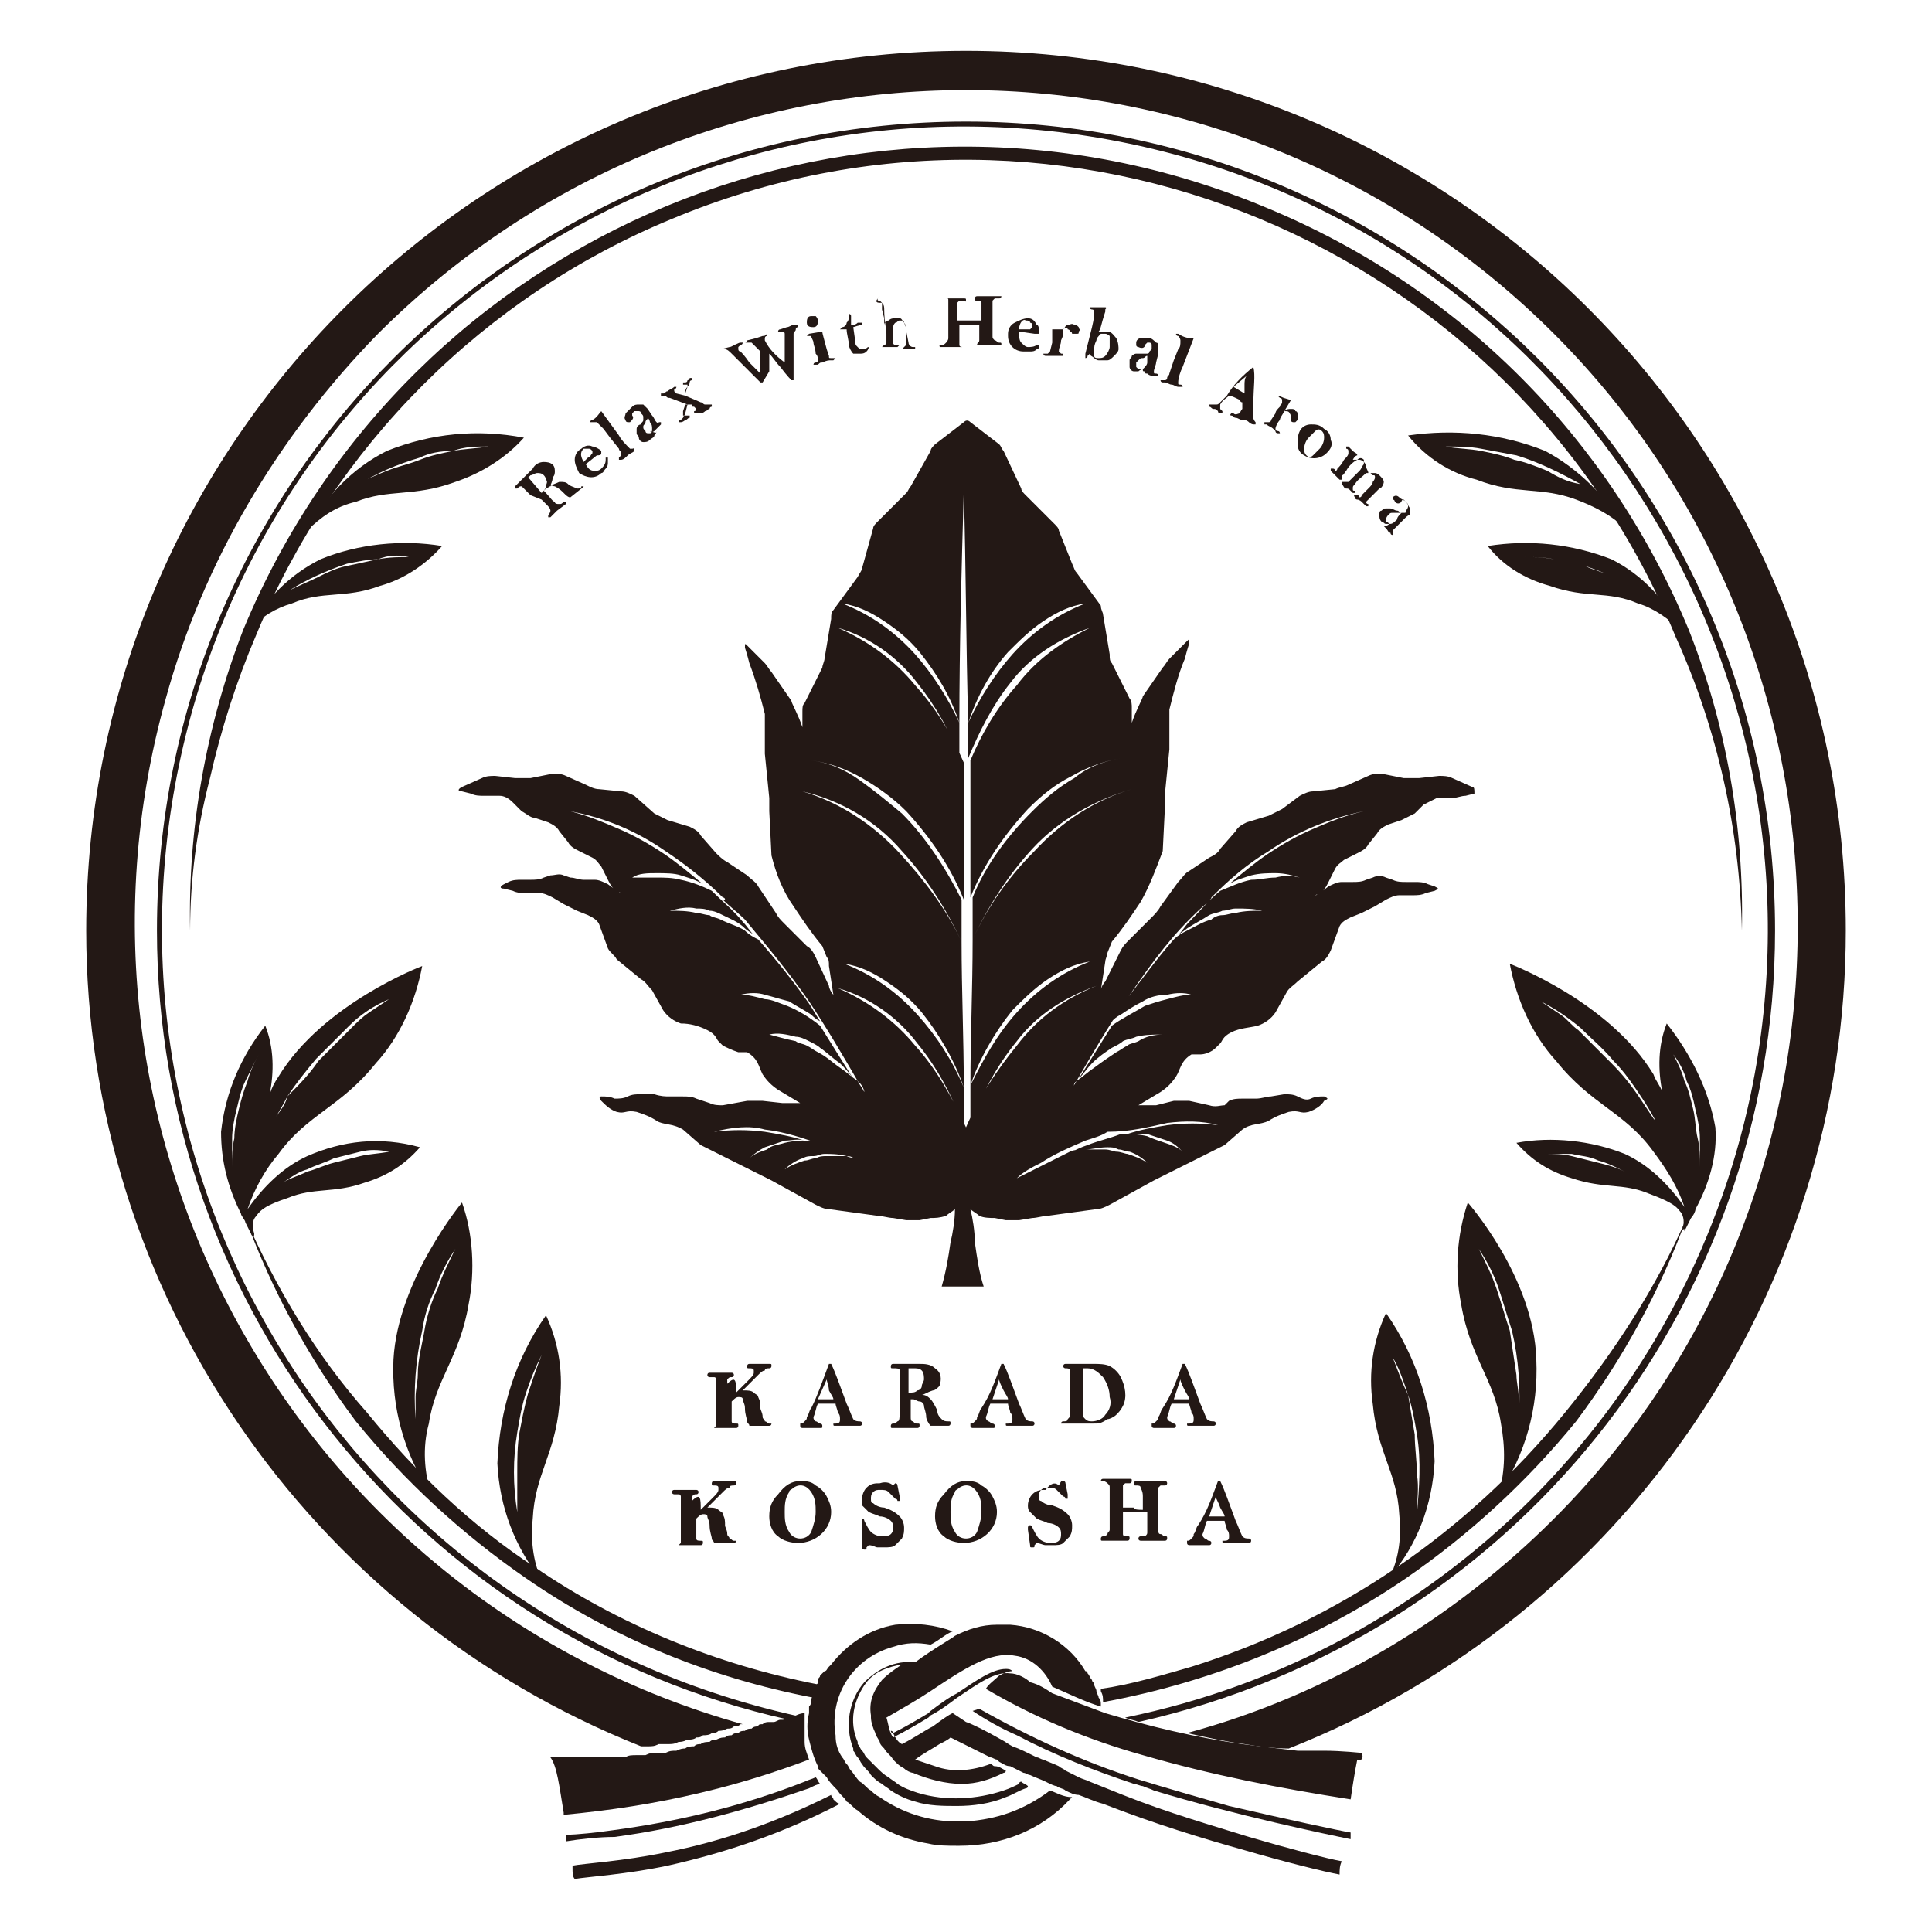 <?xml version="1.0" encoding="utf-8"?>
<!-- Generator: Adobe Illustrator 24.1.2, SVG Export Plug-In . SVG Version: 6.00 Build 0)  -->
<svg version="1.1" id="レイヤー_1" xmlns="http://www.w3.org/2000/svg" xmlns:xlink="http://www.w3.org/1999/xlink" x="0px"
	 y="0px" viewBox="0 0 87.4 87.4" style="enable-background:new 0 0 87.4 87.4;" xml:space="preserve">
<style type="text/css">
	.st0{fill:#231815;}
</style>
<g id="レイヤー_5">
	<path class="st0" d="M8.6,42.1c-0.1-4.6,0.7-9.2,2.4-13.6C18.5,10.4,39.2,1.8,57.3,9.4C66,13,72.8,19.8,76.4,28.5
		c1.7,4.3,2.5,8.9,2.4,13.6c-0.1-4.6-1.1-9.1-3-13.3C68.5,11,48.1,2.5,30.4,9.9c-8.5,3.5-15.3,10.3-18.8,18.8
		c-0.9,2.1-1.6,4.3-2.1,6.5C8.9,37.5,8.6,39.8,8.6,42.1z"/>
	<path class="st0" d="M33.3,63c0.2-0.2,0.3-0.3,0.5-0.5c0.2-0.2,0.3-0.3,0.3-0.4c0,0,0-0.1,0-0.1c0-0.1-0.1-0.1-0.2-0.1
		c-0.1,0-0.1,0-0.1-0.1c0,0,0-0.1,0.1-0.1c0,0,0,0,0.1,0c0.1,0,0.3,0,0.4,0c0,0,0.1,0,0.2,0c0.1,0,0.2,0,0.2,0c0.1,0,0.1,0,0.1,0.1
		c0,0,0,0.1-0.1,0.1c-0.1,0-0.2,0-0.2,0.1c-0.1,0-0.2,0.1-0.3,0.2c-0.1,0.1-0.2,0.2-0.3,0.3l-0.4,0.4l0.1,0c0.1,0,0.3,0,0.4,0.1
		c0.1,0.1,0.2,0.1,0.2,0.2c0.1,0.2,0.1,0.3,0.1,0.5c0,0.1,0.1,0.2,0.1,0.4c0,0.1,0.1,0.1,0.1,0.2c0.1,0,0.1,0.1,0.2,0.1
		c0.1,0,0.1,0,0.1,0c0,0,0,0.1-0.1,0.1c0,0,0,0-0.1,0c-0.1,0-0.2,0-0.4,0c-0.1,0-0.3,0-0.4,0c0-0.1-0.1-0.1-0.1-0.2
		c0-0.1-0.1-0.3-0.1-0.6c0-0.2-0.1-0.3-0.1-0.4c0-0.1-0.1-0.1-0.2-0.1c-0.1,0-0.2,0.1-0.3,0.2l0,0.5c0,0.1,0,0.3,0,0.4
		c0,0.1,0.1,0.1,0.2,0.1c0.1,0,0.1,0,0.1,0.1c0,0,0,0.1-0.1,0.1c0,0-0.1,0-0.1,0c-0.2,0-0.3,0-0.5,0c-0.1,0-0.3,0-0.4,0
		c-0.1,0-0.1,0-0.1,0c0,0-0.1,0-0.1,0c0,0,0,0,0,0c0,0,0,0,0,0c0,0,0.1,0,0.1,0c0,0,0.1,0,0.1,0c0,0,0.1-0.1,0.1-0.1
		c0-0.1,0-0.3,0-0.4c0-0.2,0-0.5,0-0.8c0-0.3,0-0.5,0-0.6c0-0.1,0-0.2,0-0.3c0,0,0-0.1-0.1-0.1c-0.1,0-0.1,0-0.2,0
		c0,0-0.1,0-0.1-0.1c0,0,0-0.1,0.1-0.1c0,0,0.1,0,0.2,0c0.1,0,0.2,0,0.3,0c0,0,0.2,0,0.4,0c0.1,0,0.1,0,0.1,0c0,0,0.1,0,0.1,0.1
		c0,0,0,0.1-0.1,0.1c-0.1,0-0.1,0-0.2,0.1c0,0,0,0.1,0,0.2C33.3,62.2,33.3,62.5,33.3,63z"/>
	<path class="st0" d="M37.5,61.7h0.1c0.2,0.4,0.4,1,0.7,1.8c0.1,0.2,0.2,0.5,0.3,0.7c0.1,0.1,0.2,0.1,0.3,0.1c0,0,0.1,0,0.1,0.1
		c0,0,0,0.1-0.1,0.1c0,0-0.1,0-0.2,0c-0.1,0-0.2,0-0.3,0c-0.1,0-0.2,0-0.4,0c-0.1,0-0.2,0-0.2,0c-0.1,0-0.1,0-0.1-0.1c0,0,0,0,0.1,0
		c0.2,0,0.2-0.1,0.2-0.2c0-0.1,0-0.2-0.1-0.3c0-0.1-0.1-0.3-0.1-0.4c-0.1,0-0.2,0-0.2,0c-0.3,0-0.5,0-0.6,0
		c-0.1,0.2-0.1,0.4-0.2,0.6c0,0.1,0,0.1,0.1,0.2c0.1,0,0.1,0.1,0.2,0.1c0,0,0.1,0,0.1,0.1s0,0.1-0.1,0.1c0,0-0.1,0-0.2,0
		c-0.1,0-0.2,0-0.2,0c-0.1,0-0.2,0-0.3,0c0,0,0,0-0.1,0c0,0-0.1,0-0.1-0.1c0,0,0-0.1,0-0.1c0.1,0,0.1,0,0.2-0.1
		c0.1-0.1,0.1-0.1,0.1-0.2c0.1-0.1,0.1-0.3,0.2-0.4C37,63.1,37.2,62.5,37.5,61.7z M37.4,62.4L37,63.3l0.7,0c0-0.1-0.1-0.2-0.2-0.4
		C37.5,62.7,37.4,62.5,37.4,62.4L37.4,62.4z"/>
	<path class="st0" d="M41.7,63.1c0.2,0,0.3,0.1,0.4,0.2c0.1,0.1,0.2,0.3,0.3,0.5c0,0.2,0.1,0.3,0.2,0.4c0.1,0.1,0.2,0.1,0.3,0.1
		c0.1,0,0.1,0,0.1,0.1c0,0,0,0.1-0.1,0.1l-0.8,0c-0.1-0.1-0.2-0.3-0.2-0.4c0-0.2-0.1-0.4-0.1-0.5c0-0.1-0.1-0.2-0.2-0.2
		c-0.1,0-0.2-0.1-0.3-0.1c0,0-0.1,0-0.1,0c0,0.5,0,0.7,0,0.8c0,0.1,0,0.2,0.1,0.2c0.1,0.1,0.1,0.1,0.2,0.1c0.1,0,0.1,0,0.1,0.1
		c0,0,0,0.1-0.1,0.1l-0.6,0c-0.1,0-0.2,0-0.3,0c-0.1,0-0.2,0-0.2,0c-0.1,0-0.1,0-0.1-0.1c0,0,0-0.1,0.1-0.1c0.1,0,0.1,0,0.2-0.1
		c0.1,0,0.1-0.2,0.1-0.5l0-0.4l0-0.7c0-0.2,0-0.4,0-0.7c0-0.1-0.1-0.1-0.3-0.1c-0.1,0-0.1,0-0.1-0.1c0,0,0-0.1,0.1-0.1
		c0.4,0,0.7,0,0.9,0c0.1,0,0.2,0,0.3,0c0.2,0,0.5,0,0.7,0.2c0.3,0.2,0.3,0.5,0.2,0.8c0,0,0,0,0,0c-0.1,0.1-0.2,0.2-0.3,0.2
		C41.9,63,41.8,63.1,41.7,63.1z M41.1,63C41.2,63,41.2,63,41.1,63c0.2,0,0.3,0,0.4-0.1c0.1,0,0.2-0.1,0.2-0.2c0-0.1,0.1-0.2,0.1-0.3
		c0-0.1,0-0.3-0.1-0.4c-0.1-0.1-0.2-0.1-0.4-0.1c-0.1,0-0.1,0-0.2,0L41.1,63z"/>
	<path class="st0" d="M45.3,61.7h0.1c0.2,0.4,0.4,1,0.7,1.8c0.1,0.2,0.2,0.5,0.3,0.7c0.1,0.1,0.2,0.1,0.3,0.1c0,0,0.1,0,0.1,0.1
		c0,0,0,0.1-0.1,0.1c0,0-0.1,0-0.2,0c-0.1,0-0.2,0-0.3,0c-0.1,0-0.2,0-0.4,0c-0.1,0-0.2,0-0.2,0c-0.1,0-0.1,0-0.1-0.1c0,0,0,0,0.1,0
		c0.2,0,0.2-0.1,0.2-0.2c0-0.1,0-0.2-0.1-0.3c0-0.1-0.1-0.3-0.1-0.4c-0.1,0-0.2,0-0.2,0c-0.3,0-0.5,0-0.6,0
		c-0.1,0.2-0.1,0.4-0.2,0.6c0,0.1,0,0.1,0.1,0.2c0.1,0,0.1,0.1,0.2,0.1c0,0,0.1,0,0.1,0.1s0,0.1-0.1,0.1c0,0-0.1,0-0.2,0
		c-0.1,0-0.2,0-0.3,0c-0.1,0-0.2,0-0.3,0c0,0,0,0-0.1,0c0,0-0.1,0-0.1-0.1c0,0,0-0.1,0-0.1c0.1,0,0.1,0,0.2-0.1
		c0.1-0.1,0.1-0.1,0.1-0.2c0.1-0.1,0.1-0.3,0.2-0.4C44.8,63.1,45,62.5,45.3,61.7z M45.2,62.4l-0.3,0.9l0.7,0c0-0.1-0.1-0.2-0.2-0.4
		C45.3,62.7,45.2,62.5,45.2,62.4L45.2,62.4z"/>
	<path class="st0" d="M49.5,64.4c-0.1,0-0.3,0-0.7,0l-0.4,0l-0.3,0c0,0-0.1,0-0.1,0c0,0,0,0,0,0c0,0,0-0.1,0.1-0.1
		c0.1,0,0.2,0,0.2-0.1c0.1-0.1,0.1-0.1,0.1-0.2c0-0.1,0-0.3,0-0.6c0-0.3,0-0.6,0-0.8c0-0.2,0-0.4,0-0.6c0-0.1-0.1-0.1-0.2-0.1
		c0,0-0.1,0-0.1-0.1c0,0,0-0.1,0.1-0.1c0,0,0.1,0,0.3,0c0.2,0,0.3,0,0.3,0l0.7,0c0.2,0,0.5,0,0.7,0.1c0.2,0.1,0.4,0.3,0.5,0.5
		c0.2,0.4,0.3,0.9,0.1,1.3c-0.1,0.2-0.2,0.3-0.3,0.4c-0.1,0.1-0.3,0.2-0.4,0.2C49.8,64.4,49.7,64.4,49.5,64.4z M49.4,64.3
		c0.2,0,0.5-0.1,0.6-0.3c0.2-0.2,0.3-0.5,0.2-0.8c0-0.3-0.1-0.6-0.3-0.9c-0.2-0.2-0.4-0.4-0.7-0.4c-0.1,0-0.1,0-0.2,0c0,0,0,0,0,0
		c0,0,0,0.2,0,0.4l0,0.7c0,0.2,0,0.4,0,0.6c0,0.1,0,0.3,0,0.4c0,0.1,0,0.1,0.1,0.2C49.2,64.3,49.3,64.3,49.4,64.3L49.4,64.3z"/>
	<path class="st0" d="M53.5,61.7h0.1c0.2,0.4,0.4,1,0.7,1.8c0.1,0.2,0.2,0.5,0.3,0.7c0.1,0.1,0.2,0.1,0.3,0.1c0,0,0.1,0,0.1,0.1
		c0,0,0,0.1-0.1,0.1c0,0-0.1,0-0.2,0c-0.1,0-0.2,0-0.3,0c-0.1,0-0.2,0-0.4,0c-0.1,0-0.2,0-0.2,0c-0.1,0-0.1,0-0.1-0.1c0,0,0,0,0.1,0
		c0.2,0,0.2-0.1,0.2-0.2c0-0.1,0-0.2-0.1-0.3c0-0.1-0.1-0.3-0.1-0.4c-0.1,0-0.2,0-0.2,0c-0.3,0-0.5,0-0.6,0
		c-0.1,0.2-0.1,0.4-0.2,0.6c0,0.1,0,0.1,0.1,0.2c0.1,0,0.1,0.1,0.2,0.1c0,0,0.1,0,0.1,0.1c0,0,0,0.1-0.1,0.1c0,0-0.1,0-0.2,0
		c-0.1,0-0.2,0-0.3,0c-0.1,0-0.2,0-0.3,0c0,0,0,0-0.1,0c0,0-0.1,0-0.1-0.1c0,0,0-0.1,0-0.1c0.1,0,0.1,0,0.2-0.1
		c0.1-0.1,0.1-0.1,0.1-0.2c0.1-0.1,0.1-0.3,0.2-0.4C53,63.1,53.2,62.5,53.5,61.7z M53.4,62.4l-0.3,0.9l0.7,0c0-0.1-0.1-0.2-0.2-0.4
		C53.5,62.7,53.4,62.5,53.4,62.4L53.4,62.4z"/>
	<path class="st0" d="M31.7,68.3c0.2-0.2,0.3-0.3,0.5-0.5c0.2-0.2,0.3-0.3,0.3-0.4c0,0,0-0.1,0-0.1c0-0.1-0.1-0.1-0.2-0.1
		c-0.1,0-0.1,0-0.1-0.1c0,0,0-0.1,0.1-0.1c0,0,0,0,0.1,0c0.1,0,0.3,0,0.4,0c0,0,0.1,0,0.2,0c0.1,0,0.2,0,0.2,0c0.1,0,0.1,0,0.1,0.1
		c0,0,0,0.1-0.1,0.1c-0.1,0-0.2,0-0.2,0.1c-0.1,0-0.2,0.1-0.3,0.2c-0.1,0.1-0.2,0.2-0.3,0.3l-0.4,0.4l0.1,0c0.1,0,0.3,0,0.4,0.1
		c0.1,0.1,0.2,0.1,0.2,0.2c0.1,0.2,0.1,0.3,0.1,0.5c0,0.1,0.1,0.2,0.1,0.4c0,0.1,0.1,0.1,0.1,0.2c0.1,0,0.1,0.1,0.2,0.1
		c0.1,0,0.1,0,0.1,0c0,0,0,0.1-0.1,0.1c0,0,0,0-0.1,0c-0.1,0-0.2,0-0.4,0c-0.1,0-0.3,0-0.4,0c0-0.1-0.1-0.1-0.1-0.2
		c0-0.1-0.1-0.3-0.1-0.6c0-0.2-0.1-0.3-0.1-0.4c0-0.1-0.1-0.1-0.2-0.1c-0.1,0-0.2,0.1-0.3,0.2l0,0.5c0,0.1,0,0.3,0,0.4
		c0,0.1,0.1,0.1,0.2,0.1c0.1,0,0.1,0,0.1,0.1c0,0,0,0.1-0.1,0.1c0,0-0.1,0-0.1,0c-0.2,0-0.3,0-0.5,0c-0.1,0-0.3,0-0.4,0
		c-0.1,0-0.1,0-0.1,0c0,0-0.1,0-0.1,0c0,0,0,0,0,0c0,0,0,0,0,0c0,0,0.1,0,0.1,0c0,0,0.1,0,0.1,0c0,0,0.1-0.1,0.1-0.1
		c0-0.1,0-0.3,0-0.4c0-0.2,0-0.5,0-0.8c0-0.3,0-0.5,0-0.6c0-0.1,0-0.2,0-0.3c0,0,0-0.1-0.1-0.1c-0.1,0-0.1,0-0.2,0
		c0,0-0.1,0-0.1-0.1c0,0,0-0.1,0.1-0.1c0,0,0.1,0,0.2,0c0.1,0,0.2,0,0.3,0c0,0,0.2,0,0.4,0c0.1,0,0.1,0,0.1,0c0,0,0.1,0,0.1,0.1
		c0,0,0,0.1-0.1,0.1c-0.1,0-0.1,0-0.2,0.1c0,0,0,0.1,0,0.2C31.7,67.5,31.7,67.8,31.7,68.3z"/>
	<path class="st0" d="M36.2,67c0.2,0,0.5,0,0.7,0.2c0.2,0.1,0.4,0.3,0.5,0.5c0.1,0.2,0.2,0.4,0.2,0.7c0,0.8-0.7,1.4-1.5,1.4
		c-0.3,0-0.7-0.1-0.9-0.3c-0.3-0.2-0.4-0.6-0.4-0.9c0-0.4,0.1-0.7,0.4-1C35.5,67.2,35.8,67,36.2,67z M36.9,68.4c0-0.3,0-0.6-0.2-0.9
		c-0.2-0.3-0.5-0.4-0.8-0.2c-0.1,0.1-0.2,0.1-0.2,0.2c-0.2,0.3-0.2,0.6-0.2,0.9c0,0.3,0,0.6,0.2,0.9c0.1,0.2,0.3,0.3,0.5,0.3
		c0.2,0,0.4-0.1,0.5-0.3C36.8,69,36.9,68.7,36.9,68.4z"/>
	<path class="st0" d="M40.4,67.2C40.5,67.1,40.5,67.1,40.4,67.2c0.1-0.1,0.1-0.1,0.1-0.1c0,0,0.1,0,0.1,0.1l0.1,0.5l0,0.1
		c0,0,0,0,0,0.1c0,0,0,0,0,0c0,0,0,0-0.1,0c0,0,0-0.1-0.1-0.1c-0.1-0.1-0.2-0.2-0.3-0.3c-0.1-0.1-0.2-0.1-0.4-0.1
		c-0.1,0-0.2,0-0.3,0.1c-0.1,0.1-0.1,0.2-0.1,0.3c0,0.1,0,0.2,0.1,0.2c0.1,0.1,0.3,0.2,0.5,0.2c0.3,0.1,0.5,0.2,0.7,0.4
		c0.1,0.1,0.2,0.3,0.2,0.5c0,0.2,0,0.3-0.1,0.5c-0.1,0.1-0.2,0.2-0.3,0.3c-0.1,0.1-0.3,0.1-0.5,0.1c-0.1,0-0.2,0-0.3,0
		c-0.1,0-0.2-0.1-0.4-0.1c0,0-0.1,0.1-0.1,0.1c0,0.1,0,0.1-0.1,0.1c0,0-0.1,0-0.1-0.1L39,68.9c0,0,0-0.1,0-0.1c0,0,0-0.1,0-0.1
		c0,0,0,0,0,0c0,0,0.1,0,0.1,0.1c0.1,0.2,0.2,0.4,0.3,0.5c0.1,0.1,0.3,0.2,0.5,0.2c0.1,0,0.3,0,0.4-0.1c0.1-0.1,0.1-0.2,0.1-0.3
		c0-0.1,0-0.2-0.1-0.3c-0.1-0.1-0.3-0.2-0.5-0.2c-0.2-0.1-0.3-0.1-0.5-0.2c-0.1-0.1-0.2-0.2-0.3-0.3C39,68,39,67.9,39,67.8
		c0-0.2,0.1-0.4,0.2-0.5c0.2-0.2,0.4-0.2,0.6-0.2C40.1,67,40.3,67.1,40.4,67.2z"/>
	<path class="st0" d="M43.7,67c0.2,0,0.5,0,0.7,0.2c0.2,0.1,0.4,0.3,0.5,0.5c0.1,0.2,0.2,0.4,0.2,0.7c0,0.8-0.7,1.4-1.5,1.4
		c-0.3,0-0.7-0.1-0.9-0.3c-0.3-0.2-0.4-0.6-0.4-0.9c0-0.4,0.1-0.7,0.4-1C43,67.2,43.3,67,43.7,67z M44.4,68.4c0-0.3,0-0.6-0.2-0.9
		c-0.2-0.3-0.5-0.4-0.8-0.2c-0.1,0.1-0.2,0.1-0.2,0.2c-0.2,0.3-0.2,0.6-0.2,0.9c0,0.3,0,0.6,0.2,0.9c0.1,0.2,0.3,0.3,0.5,0.3
		c0.2,0,0.4-0.1,0.5-0.3C44.3,69,44.4,68.7,44.4,68.4z"/>
	<path class="st0" d="M47.9,67.2C48,67.1,48,67.1,47.9,67.2C48,67,48,67,48.1,67c0,0,0.1,0,0.1,0.1l0.1,0.5l0,0.1c0,0,0,0,0,0.1
		c0,0,0,0,0,0c0,0,0,0-0.1,0c0,0,0-0.1-0.1-0.1c-0.1-0.1-0.2-0.2-0.3-0.3c-0.1-0.1-0.2-0.1-0.4-0.1c-0.1,0-0.2,0-0.3,0.1
		c-0.1,0.1-0.1,0.2-0.1,0.3c0,0.1,0,0.2,0.1,0.2c0.1,0.1,0.3,0.2,0.5,0.2c0.3,0.1,0.5,0.2,0.7,0.4c0.1,0.1,0.2,0.3,0.2,0.5
		c0,0.2,0,0.3-0.1,0.5c-0.1,0.1-0.2,0.2-0.3,0.3c-0.1,0.1-0.3,0.1-0.5,0.1c-0.1,0-0.2,0-0.3,0c-0.1,0-0.3-0.1-0.4-0.1
		c0,0-0.1,0.1-0.1,0.1c0,0.1,0,0.1-0.1,0.1s-0.1,0-0.1-0.1l-0.1-0.7c0,0,0-0.1,0-0.1c0,0,0-0.1,0.1-0.1c0,0,0.1,0,0.1,0.1
		c0.1,0.2,0.2,0.4,0.3,0.5c0.1,0.1,0.3,0.2,0.5,0.2c0.1,0,0.3,0,0.4-0.1c0.1-0.1,0.1-0.2,0.1-0.3c0-0.1,0-0.2-0.1-0.3
		c-0.1-0.1-0.3-0.2-0.5-0.2c-0.2-0.1-0.3-0.1-0.5-0.2c-0.1-0.1-0.2-0.2-0.3-0.3c-0.1-0.1-0.1-0.2-0.1-0.3c0-0.2,0.1-0.4,0.2-0.5
		c0.2-0.2,0.4-0.2,0.6-0.2C47.6,67,47.8,67.1,47.9,67.2z"/>
	<path class="st0" d="M51.7,68.3l0-0.6c0-0.1,0-0.2-0.1-0.4c0-0.1-0.1-0.1-0.2-0.1c-0.1,0-0.1,0-0.1-0.1c0,0,0-0.1,0.1-0.1
		c0.1,0,0.2,0,0.3,0c0.2,0,0.2,0,0.3,0c0.2,0,0.4,0,0.6,0c0,0,0.1,0,0.1,0c0,0,0.1,0,0.1,0.1c0,0,0,0.1-0.1,0.1c-0.1,0-0.1,0-0.2,0
		c0,0-0.1,0.1-0.1,0.1c0,0.2,0,0.3,0,0.5c0,0.3,0,0.5,0,0.6c0,0.5,0,0.7,0,0.8c0,0.1,0,0.2,0.1,0.2c0.1,0,0.1,0.1,0.2,0.1
		c0.1,0,0.1,0,0.1,0.1c0,0,0,0.1-0.1,0.1c0,0,0,0-0.1,0l-0.5,0c0,0-0.1,0-0.2,0c-0.2,0-0.3,0-0.3,0c0,0-0.1,0-0.1-0.1
		c0,0,0-0.1,0.1-0.1c0.1,0,0.1,0,0.2,0c0.1-0.1,0.1-0.1,0.1-0.2c0-0.2,0-0.5,0-0.7c0,0,0-0.1,0-0.2c-0.2,0-0.4,0-0.6,0
		c-0.2,0-0.3,0-0.5,0c0,0.3,0,0.5,0,0.7c0,0.1,0,0.2,0,0.3c0,0.1,0.1,0.1,0.2,0.1c0.1,0,0.1,0,0.1,0.1c0,0,0,0.1-0.1,0.1
		c0,0,0,0-0.1,0c-0.2,0-0.3,0-0.5,0c-0.1,0-0.2,0-0.3,0c-0.1,0-0.2,0-0.2,0c-0.1,0-0.1,0-0.1-0.1c0,0,0-0.1,0.1-0.1
		c0.1,0,0.1,0,0.2-0.1c0-0.1,0.1-0.1,0.1-0.2c0-0.3,0-0.5,0-0.8c0-0.4,0-0.7,0-0.7c0-0.1,0-0.3,0-0.4c0-0.1,0-0.1-0.1-0.2
		c0,0-0.1-0.1-0.2-0.1c0,0-0.1,0-0.1,0c0,0,0,0,0,0c0,0,0-0.1,0.1-0.1c0.1,0,0.2,0,0.3,0c0.1,0,0.2,0,0.3,0l0.6,0
		c0.1,0,0.1,0,0.1,0.1c0,0,0,0.1-0.1,0.1c-0.1,0-0.1,0-0.2,0c0,0-0.1,0.1-0.1,0.1c0,0.1,0,0.2,0,0.4l0,0.6c0.2,0,0.4,0,0.5,0
		C51.3,68.3,51.5,68.3,51.7,68.3z"/>
	<path class="st0" d="M55.1,67h0.1c0.2,0.4,0.4,1,0.7,1.8c0.1,0.2,0.2,0.5,0.3,0.7c0.1,0.1,0.2,0.1,0.3,0.1c0,0,0.1,0,0.1,0.1
		c0,0,0,0.1-0.1,0.1c0,0-0.1,0-0.2,0c-0.1,0-0.2,0-0.3,0c-0.1,0-0.2,0-0.4,0c-0.1,0-0.2,0-0.2,0c-0.1,0-0.1,0-0.1-0.1c0,0,0,0,0.1,0
		c0.2,0,0.2-0.1,0.2-0.2c0-0.1,0-0.2-0.1-0.3c0-0.1-0.1-0.3-0.1-0.4c-0.1,0-0.2,0-0.2,0c-0.3,0-0.5,0-0.6,0
		c-0.1,0.2-0.1,0.4-0.2,0.6c0,0.1,0,0.1,0.1,0.2c0.1,0,0.1,0.1,0.2,0.1c0,0,0.1,0,0.1,0.1c0,0,0,0.1-0.1,0.1c0,0-0.1,0-0.2,0
		c-0.1,0-0.2,0-0.3,0c-0.1,0-0.2,0-0.3,0c0,0,0,0-0.1,0c0,0-0.1,0-0.1-0.1c0,0,0-0.1,0-0.1c0.1,0,0.1,0,0.2-0.1
		c0.1-0.1,0.1-0.1,0.1-0.2c0.1-0.1,0.1-0.3,0.2-0.4C54.6,68.4,54.8,67.8,55.1,67z M55,67.7l-0.3,0.9l0.7,0c0-0.1-0.1-0.2-0.2-0.4
		C55.1,67.9,55,67.8,55,67.7L55,67.7z"/>
	<path class="st0" d="M24.9,22c0.1-0.1,0.2-0.1,0.4-0.2c0.2,0,0.3,0,0.4,0.1c0.1,0.1,0.2,0.1,0.4,0.2c0.1,0,0.2,0,0.2-0.1
		c0,0,0.1,0,0.1,0s0,0.1-0.1,0.1l-0.5,0.4c-0.1,0-0.2-0.1-0.3-0.2c-0.1-0.1-0.2-0.2-0.4-0.3c-0.1,0-0.2-0.1-0.2,0
		c-0.1,0-0.1,0.1-0.2,0.1c0,0,0,0-0.1,0.1c0.3,0.3,0.4,0.5,0.5,0.5c0,0.1,0.1,0.1,0.2,0.1c0.1,0,0.1,0,0.2-0.1c0,0,0.1,0,0.1,0
		c0,0,0,0,0,0.1l-0.4,0.3c0,0-0.1,0.1-0.2,0.2c-0.1,0.1-0.1,0.1-0.1,0.1c0,0-0.1,0-0.1,0c0,0,0,0,0-0.1c0,0,0.1-0.1,0.1-0.2
		c0-0.1-0.1-0.2-0.2-0.3l-0.2-0.2L24,22.4c-0.1-0.1-0.3-0.3-0.4-0.4c-0.1,0-0.1,0-0.2,0.1c0,0-0.1,0-0.1,0c0,0,0-0.1,0-0.1
		c0.2-0.2,0.4-0.4,0.6-0.6c0.1-0.1,0.1-0.1,0.2-0.2c0.1-0.2,0.3-0.3,0.5-0.3c0.3,0,0.5,0.1,0.5,0.4c0,0,0,0,0,0c0,0.1,0,0.2-0.1,0.3
		C25,21.8,24.9,21.9,24.9,22z M24.5,22.3L24.5,22.3c0.1-0.1,0.2-0.2,0.2-0.3c0-0.1,0.1-0.2,0-0.3c0-0.1-0.1-0.2-0.1-0.2
		c-0.1-0.1-0.2-0.1-0.3-0.1c-0.1,0-0.2,0.1-0.3,0.1c0,0-0.1,0.1-0.1,0.1L24.5,22.3z"/>
	<path class="st0" d="M26.5,21L26.5,21c0.1,0.2,0.2,0.3,0.4,0.3c0.1,0,0.2,0,0.3-0.1c0.1-0.1,0.2-0.2,0.2-0.4c0,0,0,0,0-0.1
		c0,0,0,0,0.1,0c0,0,0,0,0,0c0,0,0,0.1,0,0.2c0,0.1,0,0.2-0.1,0.3c-0.1,0.1-0.1,0.2-0.2,0.2c-0.3,0.3-0.7,0.2-1,0c0,0,0,0,0,0
		C26.1,21.2,26,21,26,20.8c0-0.2,0.1-0.4,0.3-0.5c0.1-0.1,0.3-0.2,0.5-0.1c0.1,0,0.3,0.1,0.4,0.2c0,0,0,0.1,0,0.1
		c0,0.1-0.1,0.1-0.2,0.1L26.5,21z M26.4,20.9c0.1-0.1,0.2-0.2,0.2-0.2c0.1,0,0.1-0.1,0.2-0.2c0,0,0-0.1,0-0.1
		c-0.1-0.1-0.1-0.1-0.2-0.1c-0.1,0-0.1,0-0.2,0C26.2,20.5,26.3,20.7,26.4,20.9z"/>
	<path class="st0" d="M27.2,18.6l0.8,1.1c0.1,0.2,0.3,0.4,0.5,0.6c0,0,0.1,0,0.1,0c0.1,0,0.1-0.1,0.1,0c0,0,0,0.1,0,0.1c0,0,0,0,0,0
		c-0.1,0.1-0.2,0.1-0.3,0.2c-0.1,0.1-0.2,0.2-0.3,0.2c0,0,0,0,0,0c0,0-0.1,0-0.1,0s0-0.1,0-0.1c0,0,0.1-0.1,0.1-0.1c0,0,0-0.1,0-0.1
		c0-0.1-0.1-0.1-0.1-0.2l-0.4-0.5l-0.3-0.4c-0.1-0.1-0.2-0.2-0.3-0.3c0,0-0.1,0-0.2,0c-0.1,0-0.1,0-0.1,0c0,0,0,0,0,0
		c0,0,0-0.1,0.1-0.1C27,18.9,27.1,18.7,27.2,18.6z"/>
	<path class="st0" d="M29.7,19.5c0,0.1-0.1,0.2-0.1,0.2c0,0.1-0.1,0.1-0.2,0.2C29.3,20,29.2,20,29.1,20c-0.1,0-0.2-0.1-0.2-0.2
		c0-0.1-0.1-0.1-0.1-0.2c0-0.1,0-0.1,0-0.2c0-0.1,0.1-0.2,0.2-0.2c0-0.1,0.1-0.1,0.1-0.2c0,0,0-0.1,0-0.1c0-0.1,0-0.1-0.1-0.2
		c0-0.1-0.1-0.1-0.1-0.1c-0.1,0-0.1,0-0.2,0c0,0-0.1,0.1-0.1,0.1c0,0,0,0.1,0,0.1c0.1,0.1,0,0.2-0.1,0.3c0,0-0.1,0-0.1,0
		c0,0-0.1,0-0.1-0.1c-0.1-0.1,0-0.2,0-0.3c0.1-0.1,0.2-0.2,0.3-0.3c0.1-0.1,0.2-0.1,0.3-0.1c0.1,0,0.2,0,0.2,0
		c0.1,0.1,0.1,0.1,0.2,0.2l0.2,0.3c0.1,0.1,0.1,0.2,0.2,0.3c0,0,0.1,0.1,0.1,0l0,0c0,0,0,0,0,0c0,0,0.1,0,0.1,0c0,0,0,0,0,0.1
		c0,0-0.1,0.1-0.1,0.1c-0.1,0.1-0.1,0.1-0.2,0.2c0,0-0.1,0.1-0.2,0C29.7,19.6,29.7,19.6,29.7,19.5z M29.3,18.9
		c0,0.1-0.1,0.1-0.1,0.2c0,0.1-0.1,0.1-0.1,0.2c0,0.1,0,0.1,0.1,0.2c0,0.1,0.1,0.1,0.1,0.1c0,0,0.1,0,0.1,0c0.1,0,0.1-0.1,0.1-0.2
		c0-0.1,0-0.2-0.1-0.3C29.4,19.1,29.4,19,29.3,18.9L29.3,18.9z"/>
	<path class="st0" d="M31,17.9l0-0.1c0-0.1,0-0.2,0.1-0.3c0,0,0,0,0-0.1c0,0-0.1,0-0.1,0c0,0-0.1,0-0.1,0c0,0,0-0.1,0-0.1
		c0,0,0,0,0.1,0c0,0,0.1,0,0.1-0.1c0,0,0.1,0,0.1-0.1c0,0,0,0,0,0c0,0,0.1,0,0.1,0c0,0,0,0.1,0,0.1c0,0-0.1,0-0.1,0.1
		c0,0,0,0.1-0.1,0.2l-0.1,0.3L31,17.9l0.7,0.3c0.1,0,0.1,0.1,0.2,0.1c0.1,0,0.1,0,0.2,0c0,0,0.1,0,0.1,0c0,0,0,0.1,0,0.1
		c0,0-0.1,0-0.1,0.1c-0.1,0-0.1,0.1-0.2,0.1c-0.1,0.1-0.2,0.1-0.3,0.1c0,0-0.1,0-0.1,0c0,0-0.1,0-0.1,0c0,0,0-0.1,0-0.1
		c0.1,0,0.1-0.1,0.1-0.1c0,0-0.1-0.1-0.1-0.1c-0.1,0-0.1,0-0.1-0.1l0,0L31,18.3l-0.1,0.3c0,0.1,0,0.1,0,0.2c0,0,0,0,0.1,0
		c0,0,0.1,0,0.1,0c0,0,0.1,0,0.1,0c0,0,0,0.1,0,0.1c0,0,0,0,0,0c-0.1,0-0.1,0.1-0.2,0.1c0,0-0.1,0.1-0.2,0.1l0,0c0,0-0.1,0-0.1,0
		c0,0,0-0.1,0.1-0.1c0,0,0.1-0.1,0.1-0.1c0-0.1,0.1-0.1,0.1-0.2c0,0,0,0,0,0l0.1-0.4L30.3,18c-0.1,0-0.1,0-0.2-0.1c0,0-0.1,0-0.1,0
		c0,0-0.1,0-0.1,0c0,0,0-0.1,0-0.1c0,0,0,0,0.1,0c0.1,0,0.1-0.1,0.2-0.1c0.1-0.1,0.2-0.1,0.3-0.2c0,0,0,0,0,0c0,0,0.1,0,0.1,0
		c0,0,0,0.1-0.1,0.1c0,0,0,0.1,0,0.1c0,0,0.1,0.1,0.1,0.1c0,0,0,0,0,0L31,17.9z"/>
	<path class="st0" d="M34.5,17.3l-0.1,0l-0.7-0.7c-0.3-0.3-0.5-0.5-0.6-0.6c-0.1-0.1-0.2-0.2-0.3-0.2c-0.1,0-0.1,0-0.2,0
		c0,0-0.1,0-0.1,0c0,0,0,0,0,0c0,0,0.1,0,0.1,0l0.4-0.1c0,0,0.1,0,0.2-0.1c0.1,0,0.2-0.1,0.3-0.1c0,0,0.1,0,0.1,0c0,0,0,0.1-0.1,0.1
		c0,0-0.1,0.1-0.1,0.1c0,0,0,0.1,0,0.1c0,0,0,0.1,0.1,0.1c0,0,0.2,0.2,0.4,0.5l0.5,0.5l0-1c0,0-0.1-0.1-0.2-0.2
		c-0.1-0.1-0.1-0.1-0.2-0.2c-0.1,0-0.1,0-0.2,0c0,0-0.1,0-0.1,0c0,0,0,0,0,0c0,0,0.1,0,0.1-0.1l0.4-0.1l0.3-0.1c0.1,0,0.1,0,0.2-0.1
		c0,0,0,0,0,0c0,0,0,0,0,0.1c-0.1,0-0.1,0.1-0.1,0.1c0,0,0,0.1,0,0.1c0.2,0.4,0.5,0.7,0.9,1c0-0.2,0-0.4,0-0.7c0-0.3,0-0.5,0-0.5
		c0,0,0-0.1,0-0.1c0-0.1-0.1-0.1-0.1-0.1c0,0-0.1,0-0.1,0c-0.1,0-0.1,0-0.1,0c0,0,0-0.1,0.1-0.1l0.3-0.1c0.1,0,0.2-0.1,0.3-0.1
		c0,0,0.1,0,0.1,0c0,0,0.1,0,0.1,0c0,0,0,0,0,0.1c0,0-0.1,0-0.1,0.1c0,0.1-0.1,0.1-0.1,0.2c0,0.2,0,0.3,0,0.5l0,0.8l0,0.8l-0.1,0
		c0,0-0.2-0.2-0.5-0.6c-0.2-0.2-0.3-0.4-0.5-0.6l0,0.8L34.5,17.3z"/>
	<path class="st0" d="M37,14.5c0,0.1,0,0.3-0.2,0.3c-0.1,0-0.3,0-0.3-0.2c0-0.1,0-0.3,0.2-0.3c0.1,0,0.1,0,0.2,0
		C36.9,14.3,37,14.4,37,14.5z M37.2,15c0,0.1,0.1,0.4,0.2,0.8l0.1,0.3c0,0.1,0,0.1,0.1,0.1c0,0,0.1,0,0.1,0c0.1,0,0.1,0,0.1,0
		c0,0,0,0-0.1,0.1c0,0-0.1,0-0.1,0c-0.1,0-0.2,0-0.4,0.1c-0.1,0-0.1,0-0.2,0.1c0,0,0,0-0.1,0c0,0-0.1,0-0.1,0c0,0,0-0.1,0.1-0.1
		c0.1,0,0.1-0.1,0.1-0.1c0-0.1,0-0.2-0.1-0.3c0-0.2-0.1-0.4-0.1-0.5c0-0.1-0.1-0.2-0.1-0.3c0,0-0.1,0-0.1,0c-0.1,0-0.1,0-0.1,0
		c0,0,0,0,0.1-0.1l0,0L37.2,15z"/>
	<path class="st0" d="M38.5,14.7c0.1,0,0.2,0,0.3-0.1c0.1,0,0.1,0,0.2,0c0,0.1,0,0.1,0,0.1c0,0-0.1,0-0.4,0.1l0.1,0.7
		c0,0.1,0,0.1,0.1,0.2c0,0,0.1,0.1,0.1,0.1c0,0,0.1,0,0.2,0c0.1,0,0.1-0.1,0.2-0.1c0,0,0,0,0,0c0,0,0,0,0,0c0,0,0,0,0,0
		c0,0,0,0.1-0.1,0.2c-0.1,0.1-0.2,0.1-0.3,0.1c-0.1,0-0.2,0-0.3,0c-0.1-0.1-0.2-0.3-0.2-0.4c0-0.2-0.1-0.5-0.1-0.7
		c-0.1,0-0.2,0-0.2,0c0,0-0.1,0-0.1,0c0,0,0,0,0.1-0.1c0.1,0,0.2-0.1,0.2-0.2c0.1-0.1,0.1-0.2,0.1-0.3c0,0,0-0.1,0-0.1c0,0,0,0,0,0
		c0,0,0.1,0,0.1,0.1L38.5,14.7z"/>
	<path class="st0" d="M39.9,13.7c0,0.1,0,0.2,0,0.3l0.1,0.4c0,0.2,0,0.3,0,0.3c0-0.1,0.1-0.2,0.2-0.2c0.1-0.1,0.2-0.1,0.3-0.1
		c0.1,0,0.2,0,0.2,0c0.1,0,0.1,0.1,0.2,0.2C41,14.7,41,14.9,41,15l0.1,0.5c0,0.1,0.1,0.2,0.2,0.2c0,0,0.1,0,0.1,0c0,0,0,0,0,0.1
		c0,0,0,0,0,0c-0.1,0-0.2,0-0.3,0c0,0-0.1,0-0.1,0c0,0-0.1,0-0.1,0c0,0-0.1,0-0.1,0c0,0,0,0,0.1-0.1c0,0,0.1-0.1,0.1-0.1
		c0-0.2,0-0.3,0-0.5c0-0.2,0-0.3-0.1-0.5c0-0.1-0.1-0.1-0.2-0.1c-0.1,0-0.1,0.1-0.2,0.1c-0.1,0.1-0.1,0.2-0.1,0.3c0,0.1,0,0.3,0,0.4
		c0,0.1,0,0.2,0,0.2c0,0,0,0.1,0.1,0.1c0,0,0.1,0,0.1,0c0,0,0.1,0,0.1,0c0,0,0,0-0.1,0.1c0,0-0.1,0-0.2,0c-0.1,0-0.1,0-0.1,0
		c-0.1,0-0.2,0-0.2,0c0,0-0.1,0-0.1,0c0,0,0,0-0.1,0c0,0,0,0,0,0c0,0,0,0,0.1-0.1c0,0,0.1,0,0.1-0.1c0-0.1,0-0.3,0-0.4
		c0-0.2-0.1-0.6-0.1-1.1c0-0.1,0-0.2-0.1-0.3c0,0-0.1-0.1-0.1-0.1c-0.1,0-0.1,0-0.1-0.1c0,0,0,0,0.1-0.1
		C39.5,13.7,39.7,13.7,39.9,13.7z"/>
	<path class="st0" d="M44.4,14.5l0-0.5c0-0.1,0-0.2,0-0.3c0-0.1-0.1-0.1-0.2-0.1c-0.1,0-0.1,0-0.1-0.1c0,0,0-0.1,0.1-0.1
		c0.1,0,0.1,0,0.2,0c0.1,0,0.2,0,0.2,0c0.2,0,0.4,0,0.5,0c0,0,0,0,0.1,0c0,0,0.1,0,0.1,0c0,0,0,0.1-0.1,0.1c-0.1,0-0.1,0-0.2,0
		c0,0-0.1,0.1-0.1,0.1c0,0.1,0,0.3,0,0.4c0,0.2,0,0.4,0,0.5c0,0.4,0,0.6,0,0.7c0,0.1,0,0.1,0.1,0.2c0.1,0,0.1,0.1,0.2,0.1
		c0.1,0,0.1,0,0.1,0.1c0,0,0,0-0.1,0c0,0,0,0-0.1,0l-0.5,0c0,0-0.1,0-0.2,0c-0.1,0-0.2,0-0.3,0c0,0-0.1,0-0.1,0c0,0,0,0,0,0
		c0.1,0,0.1,0,0.2,0c0-0.1,0.1-0.1,0.1-0.2c0-0.2,0-0.4,0-0.6c0,0,0-0.1,0-0.1c-0.2,0-0.4,0-0.5,0c-0.1,0-0.3,0-0.4,0
		c0,0.2,0,0.4,0,0.6c0,0.1,0,0.2,0,0.3c0,0.1,0.1,0.1,0.2,0.1c0,0,0.1,0,0.1,0c0,0,0,0-0.1,0c0,0,0,0-0.1,0c-0.1,0-0.3,0-0.4,0
		c-0.1,0-0.2,0-0.3,0c-0.1,0-0.1,0-0.2,0c-0.1,0-0.1,0-0.1-0.1c0,0,0,0,0.1,0c0.1,0,0.1,0,0.2-0.1c0,0,0.1-0.1,0.1-0.2
		c0-0.2,0-0.4,0-0.7c0-0.4,0-0.6,0-0.6c0-0.1,0-0.2,0-0.4c0-0.1,0-0.1-0.1-0.1c0,0-0.1,0-0.1,0c0,0-0.1,0-0.1,0c0,0,0,0,0,0
		c0,0,0,0,0.1,0c0,0,0.1,0,0.2,0c0.1,0,0.1,0,0.2,0l0.5,0c0.1,0,0.1,0,0.1,0.1s0,0-0.1,0c-0.1,0-0.1,0-0.2,0c0,0-0.1,0.1-0.1,0.1
		c0,0.1,0,0.2,0,0.3l0,0.5c0.2,0,0.3,0,0.5,0C44.1,14.5,44.3,14.5,44.4,14.5z"/>
	<path class="st0" d="M46.1,15L46.1,15c0,0.2,0,0.4,0.1,0.5c0.1,0.1,0.2,0.2,0.3,0.2c0.1,0,0.3,0,0.4-0.1c0,0,0,0,0.1,0
		c0,0,0,0,0,0.1c0,0,0,0.1-0.1,0.1c-0.1,0.1-0.2,0.1-0.3,0.1c-0.1,0-0.2,0-0.3,0c-0.4,0-0.7-0.3-0.7-0.7c0,0,0,0,0-0.1
		c0-0.2,0.1-0.4,0.3-0.5c0.2-0.1,0.4-0.2,0.6-0.2c0.2,0,0.3,0.1,0.4,0.3C47,14.7,47,14.9,47,15c0,0,0,0.1,0,0.1c-0.1,0-0.1,0-0.2,0
		L46.1,15z M46.1,14.9c0.2,0,0.3,0,0.3,0c0.1,0,0.2,0,0.2,0c0,0,0.1-0.1,0.1-0.1c0-0.1,0-0.2-0.1-0.2c0-0.1-0.1-0.1-0.2-0.1
		C46.3,14.4,46.1,14.6,46.1,14.9z"/>
	<path class="st0" d="M48.1,14.9c0.1-0.1,0.1-0.2,0.2-0.2c0.1,0,0.2-0.1,0.3,0c0.1,0,0.1,0,0.2,0.1c0,0.1,0.1,0.1,0,0.2
		c0,0.1,0,0.1-0.1,0.1c0,0-0.1,0-0.1,0c0,0-0.1,0-0.1,0c0,0,0-0.1-0.1-0.1c0-0.1-0.1-0.1-0.1-0.1C48.3,14.8,48.2,14.8,48.1,14.9
		c0,0.2,0,0.3-0.1,0.5c0,0.2-0.1,0.3-0.1,0.5c0,0,0.1,0.1,0.1,0.1c0.1,0,0.1,0,0.1,0.1c0,0,0,0-0.1,0c0,0-0.1,0-0.1,0
		c-0.1,0-0.1,0-0.2,0c-0.1,0-0.2,0-0.3,0c0,0-0.1,0-0.1,0c0,0-0.1,0-0.1-0.1c0,0,0,0,0.1,0c0,0,0.1,0,0.1,0c0,0,0.1-0.1,0.1-0.1
		l0.1-0.4c0-0.1,0-0.2,0-0.3c0-0.1,0-0.1,0-0.2c0,0,0-0.1,0-0.1c0,0-0.1,0-0.1,0c0,0,0,0-0.1,0c0,0,0,0,0,0c0,0,0,0,0.1,0
		c0.1,0,0.3,0,0.5,0L48.1,14.9z"/>
	<path class="st0" d="M49.7,15c0.1,0,0.1,0,0.2,0c0.1,0,0.1,0,0.2,0c0.2,0,0.3,0.2,0.4,0.3c0.1,0.2,0.1,0.4,0.1,0.5
		c0,0.1-0.1,0.2-0.2,0.3c-0.1,0.1-0.2,0.2-0.3,0.2c-0.1,0-0.3,0-0.4,0c-0.1,0-0.2-0.1-0.2-0.1c-0.1-0.1-0.2-0.1-0.2-0.2c0,0,0,0,0,0
		c0,0,0,0-0.1,0.1c0,0.1-0.1,0.1-0.1,0.1c0,0,0,0,0,0c0-0.1,0-0.1,0-0.2l0.3-1.2c0.1-0.4,0.1-0.6,0.1-0.7c0,0,0-0.1-0.1-0.1
		c0,0-0.1,0-0.1-0.1c0,0,0,0,0.1,0c0,0,0.1,0,0.2,0c0.1,0,0.1,0,0.2,0l0.2,0c0,0,0.1,0,0,0.1l0,0.1C49.8,14.7,49.8,14.9,49.7,15z
		 M50,15.1c-0.1,0-0.1,0-0.2,0c-0.1,0.1-0.2,0.2-0.2,0.3c-0.1,0.2-0.1,0.3-0.1,0.4c0,0.1,0,0.2,0,0.3c0,0.1,0.1,0.1,0.2,0.1
		c0.1,0,0.2,0,0.3-0.1c0.1-0.1,0.2-0.3,0.2-0.4c0-0.1,0-0.3,0-0.5C50.2,15.2,50.1,15.1,50,15.1L50,15.1z"/>
	<path class="st0" d="M51.7,16.7c-0.1,0-0.2,0.1-0.2,0.1c-0.1,0-0.1,0-0.2,0c-0.1,0-0.2-0.1-0.2-0.2c0-0.1,0-0.2,0-0.3
		c0-0.1,0.1-0.1,0.1-0.2c0,0,0.1-0.1,0.2-0.1c0.1,0,0.2,0,0.3,0c0.1,0,0.2,0,0.2,0c0,0,0.1,0,0.1-0.1c0,0,0.1-0.1,0.1-0.1
		c0-0.1,0-0.1,0-0.2c0-0.1-0.1-0.1-0.1-0.1c0,0-0.1,0-0.1,0c0,0-0.1,0.1-0.1,0.1c0,0.1-0.1,0.2-0.3,0.1c0,0-0.1,0-0.1-0.1
		c0,0,0-0.1,0-0.1c0-0.1,0.1-0.2,0.2-0.2c0.1,0,0.3,0,0.4,0c0.1,0,0.2,0.1,0.3,0.2c0.1,0,0.1,0.1,0.1,0.2c0,0.1,0,0.2,0,0.3
		l-0.1,0.4c0,0.1-0.1,0.3-0.1,0.4c0,0.1,0,0.1,0.1,0.1l0,0l0,0c0,0,0.1,0,0.1,0.1c0,0,0,0,0,0c-0.1,0-0.1,0-0.2,0
		c-0.1,0-0.2,0-0.3-0.1c-0.1,0-0.1,0-0.1-0.1C51.7,16.8,51.7,16.8,51.7,16.7z M51.9,16.1c-0.1,0-0.1,0.1-0.2,0.1
		c-0.1,0-0.1,0-0.2,0.1c0,0-0.1,0.1-0.1,0.1c0,0.1,0,0.1,0,0.2c0,0,0.1,0.1,0.1,0.1c0.1,0,0.1,0,0.2,0c0.1-0.1,0.2-0.2,0.2-0.3
		C51.9,16.3,51.9,16.2,51.9,16.1z"/>
	<path class="st0" d="M54,15.3l-0.5,1.3c-0.1,0.2-0.2,0.5-0.2,0.7c0,0.1,0,0.1,0.1,0.1c0.1,0,0.1,0.1,0.1,0.1c0,0,0,0-0.1,0
		c0,0,0,0-0.1,0c-0.1,0-0.2-0.1-0.3-0.1c-0.1,0-0.2-0.1-0.3-0.1c0,0,0,0-0.1,0c0,0-0.1,0-0.1-0.1c0,0,0,0,0.1,0c0,0,0.1,0,0.1,0
		c0,0,0.1,0,0.1-0.1c0-0.1,0.1-0.1,0.1-0.2l0.2-0.6l0.2-0.5c0.1-0.1,0.1-0.2,0.1-0.4c0,0,0-0.1-0.1-0.2c-0.1,0-0.1-0.1-0.1-0.1
		c0,0,0,0,0,0c0,0,0.1,0,0.1,0C53.6,15.3,53.8,15.3,54,15.3z"/>
	<path class="st0" d="M56.7,16.6L56.7,16.6c0.1,0.4,0,0.9,0,1.7c0,0.2,0,0.4,0,0.6c0,0.1,0.1,0.2,0.1,0.2c0,0,0,0,0,0.1
		c0,0,0,0-0.1,0c0,0-0.1,0-0.2-0.1c-0.1-0.1-0.2-0.1-0.3-0.1c-0.1,0-0.2-0.1-0.3-0.1c-0.1,0-0.1-0.1-0.2-0.1c0,0-0.1,0,0-0.1
		c0,0,0,0,0.1,0c0.1,0.1,0.2,0,0.3,0c0-0.1,0.1-0.2,0.1-0.2c0-0.1,0-0.2,0-0.3c-0.1,0-0.1-0.1-0.1-0.1c-0.2-0.1-0.4-0.2-0.5-0.2
		c-0.1,0.1-0.3,0.2-0.4,0.4c0,0,0,0.1,0,0.2c0,0,0.1,0.1,0.1,0.1c0,0,0,0,0,0.1c0,0,0,0-0.1,0c0,0-0.1,0-0.1-0.1
		c-0.1-0.1-0.1-0.1-0.2-0.1c-0.1,0-0.1-0.1-0.2-0.1c0,0,0,0,0,0c0,0,0,0,0-0.1c0,0,0,0,0.1,0c0.1,0,0.1,0,0.2,0c0.1,0,0.1,0,0.2-0.1
		c0.1-0.1,0.2-0.2,0.3-0.3C55.8,17.4,56.2,17,56.7,16.6z M56.4,17l-0.6,0.5l0.5,0.3c0-0.1,0-0.2,0-0.4C56.3,17.3,56.3,17.1,56.4,17z
		"/>
	<path class="st0" d="M58.1,18.6c0.1-0.1,0.2-0.1,0.3-0.1c0.1,0,0.2,0,0.2,0.1c0.1,0,0.1,0.1,0.1,0.2c0,0.1,0,0.1,0,0.2
		c0,0-0.1,0.1-0.1,0.1c0,0-0.1,0-0.1,0c0,0-0.1,0-0.1-0.1c0,0,0-0.1,0-0.1c0-0.1,0-0.1,0-0.1C58.3,18.6,58.3,18.6,58.1,18.6
		c-0.1,0.2-0.2,0.3-0.2,0.4c-0.1,0.1-0.2,0.3-0.2,0.4c0,0,0,0.1,0.1,0.1c0.1,0,0.1,0.1,0.1,0.1c0,0,0,0-0.1,0c0,0-0.1,0-0.1-0.1
		c0,0-0.1-0.1-0.1-0.1c-0.1-0.1-0.2-0.1-0.3-0.2c0,0-0.1,0-0.1,0c0,0,0-0.1,0-0.1c0,0,0,0,0.1,0c0,0,0.1,0,0.1,0c0,0,0.1,0,0.1-0.1
		l0.2-0.3c0-0.1,0.1-0.2,0.2-0.3c0-0.1,0.1-0.1,0.1-0.2c0,0,0-0.1,0-0.1c0,0,0-0.1-0.1-0.1c0,0,0,0-0.1-0.1c0,0,0,0,0,0
		c0,0,0,0,0.1,0c0.1,0.1,0.2,0.1,0.5,0.2L58.1,18.6z"/>
	<path class="st0" d="M60.1,20.4c-0.3,0.4-0.8,0.4-1.1,0.2c-0.2-0.1-0.3-0.3-0.3-0.5c0-0.2,0-0.4,0.1-0.6c0.1-0.2,0.3-0.3,0.5-0.3
		c0.2,0,0.4,0,0.6,0.2c0.2,0.1,0.3,0.3,0.3,0.5C60.3,20.1,60.2,20.3,60.1,20.4z M59.7,20.3c0.1-0.1,0.2-0.3,0.2-0.5
		c0-0.1,0-0.2-0.1-0.3c-0.1-0.1-0.2-0.1-0.3,0c-0.1,0.1-0.2,0.2-0.3,0.3c-0.1,0.1-0.2,0.3-0.2,0.5c0,0.1,0,0.2,0.1,0.3
		c0.1,0.1,0.2,0.1,0.3,0C59.5,20.5,59.6,20.4,59.7,20.3L59.7,20.3z"/>
	<path class="st0" d="M61.2,20.8c0.1,0,0.2,0,0.3,0c0.1,0,0.2,0.1,0.2,0.1c0,0,0.1,0.1,0.1,0.2c0,0.1,0.1,0.2,0.1,0.3
		c0.1,0,0.2,0,0.3,0c0.1,0,0.2,0.1,0.2,0.1c0.1,0.1,0.2,0.2,0.2,0.3c0,0.1-0.1,0.3-0.2,0.3l-0.4,0.4c-0.1,0.1-0.1,0.1-0.2,0.2
		c0,0,0,0.1,0.1,0.1c0,0,0,0.1,0,0.1c0,0-0.1,0-0.1,0l0,0c-0.1-0.1-0.1-0.1-0.2-0.2c0,0-0.1-0.1-0.2-0.1c0,0-0.1,0-0.1-0.1
		c0,0-0.1-0.1,0-0.1c0,0,0,0,0.1,0c0,0,0.1,0,0.1,0.1c0,0,0.1,0,0.1-0.1c0.1-0.1,0.2-0.2,0.3-0.3c0.1-0.1,0.2-0.2,0.2-0.3
		c0,0,0.1-0.1,0.1-0.2c0-0.1,0-0.1-0.1-0.1c0,0-0.1-0.1-0.1-0.1c-0.1,0-0.1,0-0.2,0c-0.2,0.2-0.4,0.3-0.5,0.5
		c-0.1,0.1-0.1,0.1-0.1,0.2c0,0.1,0,0.1,0.1,0.1c0,0,0,0.1,0,0.1c0,0-0.1,0-0.1,0c0,0,0,0-0.1-0.1c-0.1-0.1-0.1-0.1-0.2-0.1
		c-0.1,0-0.1-0.1-0.2-0.2c0,0,0,0,0,0c0,0,0-0.1,0-0.1c0,0,0,0,0.1,0c0,0,0.1,0,0.2,0c0.2-0.2,0.3-0.3,0.5-0.5
		c0.1-0.1,0.1-0.2,0.2-0.3c0-0.1,0-0.1,0-0.2c-0.1-0.1-0.2-0.1-0.3,0c-0.2,0.1-0.4,0.3-0.5,0.5c-0.1,0.1-0.1,0.2-0.2,0.2
		c0,0,0,0.1,0,0.1c0,0,0,0.1,0,0.1c0,0-0.1,0-0.1,0c0,0,0,0,0,0c-0.1-0.1-0.1-0.1-0.2-0.2c-0.1-0.1-0.1-0.1-0.2-0.2c0,0,0,0,0,0
		c0,0,0,0,0-0.1c0,0,0,0,0.1,0c0.1,0,0.1,0.1,0.1,0.1c0.1,0,0.1-0.1,0.1-0.1c0.1-0.1,0.2-0.2,0.3-0.4c0.1-0.1,0.2-0.2,0.2-0.3
		c0,0,0-0.1,0-0.1c0,0,0-0.1-0.1-0.1c0,0,0-0.1,0-0.1c0,0,0,0,0.1,0c0,0,0.1,0.1,0.2,0.2s0.2,0.1,0.2,0.2
		C61.4,20.6,61.3,20.6,61.2,20.8C61.3,20.7,61.3,20.7,61.2,20.8z"/>
	<path class="st0" d="M62.9,23.7c-0.1,0-0.2,0-0.2,0c-0.1,0-0.1-0.1-0.2-0.1c-0.1-0.1-0.1-0.2-0.1-0.3c0-0.1,0-0.2,0.1-0.2
		c0.1-0.1,0.1-0.1,0.2-0.1c0.1,0,0.1,0,0.2,0c0.1,0,0.2,0.1,0.3,0.1c0.1,0,0.1,0.1,0.2,0.1c0,0,0.1,0,0.1,0c0.1,0,0.1,0,0.1-0.1
		c0,0,0.1-0.1,0.1-0.2c0-0.1,0-0.1-0.1-0.2c0,0-0.1-0.1-0.1-0.1c0,0-0.1,0-0.1,0.1c-0.1,0.1-0.2,0.1-0.3,0c0,0,0-0.1-0.1-0.1
		c0,0,0-0.1,0-0.1c0.1-0.1,0.2-0.1,0.3,0c0.1,0.1,0.2,0.1,0.3,0.2c0.1,0.1,0.1,0.2,0.2,0.3c0,0.1,0,0.1,0,0.2c0,0.1-0.1,0.1-0.2,0.2
		l-0.3,0.3c-0.1,0.1-0.2,0.2-0.3,0.3c0,0.1,0,0.1,0,0.1l0,0l0,0c0,0,0,0.1,0,0.1c0,0,0,0,0,0c-0.1,0-0.1-0.1-0.1-0.1
		c-0.1,0-0.1-0.1-0.2-0.2c0,0-0.1-0.1-0.1-0.1C62.8,23.8,62.8,23.7,62.9,23.7z M63.4,23.2c-0.1,0-0.2,0-0.2,0c-0.1,0-0.1,0-0.2,0
		c-0.1,0-0.1,0-0.2,0.1c0,0-0.1,0.1-0.1,0.2c0,0,0,0.1,0,0.1c0.1,0,0.1,0.1,0.2,0.1c0.1,0,0.2-0.1,0.3-0.2
		C63.2,23.4,63.3,23.3,63.4,23.2L63.4,23.2z"/>
	<path class="st0" d="M83.5,42.1c0-22-17.8-39.8-39.8-39.8S3.9,20.1,3.9,42.1C3.9,58.4,13.9,73,29,79c0.1,0,0.2,0,0.3,0
		c0.2,0,0.3,0,0.5-0.1c0.1,0,0.2,0,0.4,0c0.2,0,0.3,0,0.5-0.1c0.1,0,0.2,0,0.4-0.1c0.1,0,0.3,0,0.4-0.1c0.1,0,0.2,0,0.3-0.1
		c0.1,0,0.3,0,0.4-0.1c0.1,0,0.2,0,0.3-0.1c0.1,0,0.2,0,0.4-0.1c0.1,0,0.2,0,0.3-0.1c0.1,0,0.2,0,0.3-0.1l0.1,0
		c-20-5.6-31.7-26.4-26.1-46.4c1.7-6.2,5.1-11.9,9.6-16.5c14.7-14.7,38.5-14.7,53.2,0S85,54,70.3,68.7l0,0c-4.6,4.6-10.3,8-16.6,9.7
		c0.9,0.2,1.8,0.4,2.6,0.5h0c0.6,0.1,1.3,0.2,2,0.2C73.5,73.1,83.5,58.4,83.5,42.1z"/>
	<path class="st0" d="M63.6,71.4c2.9-2,5.5-4.4,7.7-7.1c2.1-2.8,3.8-5.9,5-9.2c-1.4,3.2-3.3,6.1-5.5,8.8
		c-4.4,5.4-10.2,9.4-16.9,11.5c-1.4,0.4-2.7,0.8-4.1,1c0,0,0,0.1,0,0.1c0.1,0.2,0.1,0.3,0.1,0.5l0,0C54.8,76.1,59.5,74.2,63.6,71.4
		L63.6,71.4z"/>
	<path class="st0" d="M36.9,76.6c0-0.1,0.1-0.2,0.1-0.2l0-0.1l0-0.1c-4.6-0.9-9-2.7-12.8-5.3c-2.9-1.9-5.4-4.3-7.6-7
		c-2.3-2.6-4.1-5.6-5.5-8.8c1.2,3.3,2.9,6.4,5,9.2c2.2,2.7,4.8,5.1,7.7,7.1c3.9,2.7,8.3,4.5,13,5.4C36.8,76.7,36.9,76.7,36.9,76.6
		L36.9,76.6z"/>
	<path class="st0" d="M80.3,42.1c0-20.2-16.4-36.6-36.6-36.6S7.1,21.8,7.1,42.1c0,17.1,11.9,32,28.6,35.7c0.1,0,0.1,0,0.2,0l0.1,0
		c0.1,0,0.3-0.1,0.4-0.1C16.6,73.5,4,54.3,8.1,34.6s23.4-32.2,43-28.1s32.2,23.4,28.1,43c-3,14.2-14.1,25.3-28.3,28.2
		c0.2,0.1,0.4,0.1,0.6,0.2C68.4,74.1,80.3,59.2,80.3,42.1z"/>
	<path class="st0" d="M25.5,82l0,0.1c2.1-0.2,4.1-0.5,6.2-1c1.7-0.4,3.3-0.9,4.9-1.5c-0.1-0.3-0.2-0.5-0.2-0.8c0,0,0-0.1,0-0.1
		c0,0,0-0.1,0-0.1c0-0.4,0-0.7,0-1.1c-0.2,0-0.4,0.1-0.6,0.2l-0.1,0c-0.1,0-0.2,0.1-0.3,0.1l-0.1,0c-0.1,0-0.2,0.1-0.3,0.1l-0.2,0
		c-0.1,0-0.2,0-0.3,0.1c-0.1,0-0.2,0-0.2,0.1c-0.1,0-0.2,0-0.3,0.1c-0.1,0-0.2,0-0.3,0.1c-0.1,0-0.2,0-0.3,0.1c-0.1,0-0.2,0-0.3,0.1
		c-0.1,0-0.2,0-0.3,0.1c-0.1,0-0.2,0-0.4,0.1c-0.1,0-0.2,0-0.3,0.1c-0.1,0-0.3,0-0.4,0.1c-0.1,0-0.2,0-0.3,0.1c-0.1,0-0.3,0-0.4,0.1
		c-0.1,0-0.2,0-0.4,0.1c-0.2,0-0.3,0-0.5,0.1c-0.1,0-0.2,0-0.4,0c-0.2,0-0.3,0-0.5,0.1c-0.1,0-0.3,0-0.4,0c-0.2,0-0.4,0-0.5,0.1
		c-0.1,0-0.3,0-0.4,0c-0.2,0-0.4,0-0.6,0c-0.1,0-0.3,0-0.4,0c-0.2,0-0.4,0-0.7,0c-0.1,0-0.2,0-0.4,0c-0.3,0-0.6,0-0.9,0
		C25.2,79.9,25.3,80.8,25.5,82z"/>
	<path class="st0" d="M27.8,83.1c3-0.4,5.9-1.2,8.8-2.2c0.2-0.1,0.4-0.2,0.5-0.2c-0.1-0.1-0.1-0.2-0.2-0.3c-0.2,0.1-0.3,0.1-0.5,0.2
		c-2.8,1.1-5.7,1.8-8.7,2.2c-0.7,0.1-1.6,0.2-2.1,0.2c0,0.1,0,0.2,0,0.3C26.2,83.2,27.1,83.1,27.8,83.1z"/>
	<path class="st0" d="M37.7,81.4c0-0.1-0.1-0.1-0.1-0.2c-2.4,1.2-4.9,2.1-7.5,2.6c-1.9,0.4-3.7,0.5-4.2,0.6l0,0.1
		c0,0.2,0,0.4,0.1,0.5c0.6-0.1,2.3-0.2,4.2-0.6c2.7-0.6,5.3-1.5,7.8-2.8C37.9,81.6,37.8,81.5,37.7,81.4z"/>
	<path class="st0" d="M47.5,81C47.4,81,47.4,81.1,47.5,81c-1.2,0.9-2.4,1.3-3.8,1.4c-0.1,0-0.2,0-0.4,0c-1.3,0-2.5-0.4-3.5-1.1
		c-0.2-0.1-0.3-0.2-0.4-0.3c-0.2-0.1-0.3-0.3-0.5-0.4c-0.2-0.2-0.3-0.4-0.4-0.5c-0.1-0.1-0.1-0.2-0.2-0.3c-0.1-0.1-0.1-0.2-0.2-0.3
		c-0.2-0.3-0.3-0.6-0.3-1c-0.3-1.8,0.8-3.5,2.6-4c0.6-0.2,1.1-0.2,1.7-0.1c0.4-0.2,0.7-0.5,1-0.6c-0.8-0.3-1.7-0.4-2.6-0.3
		c-1.2,0.2-2.2,0.9-2.9,1.8l-0.1,0.1c-0.1,0.1-0.1,0.2-0.2,0.2c0,0-0.1,0.1-0.1,0.1c0,0-0.1,0.1-0.1,0.1c0,0.1-0.1,0.1-0.1,0.2
		c0,0,0,0.1,0,0.1c0,0.1-0.1,0.1-0.1,0.2c0,0,0,0,0,0.1c0,0.1-0.1,0.2-0.1,0.2l0,0c0,0.1-0.1,0.2-0.1,0.3l0,0c0,0.1,0,0.2-0.1,0.3
		l0,0c0,0.1,0,0.2,0,0.3l0,0c-0.1,0.4-0.1,0.8,0,1.2l0,0l0,0v0c0.1,0.4,0.2,0.8,0.4,1.2c0,0.1,0,0.1,0.1,0.2l0.1,0.1l0,0
		c0,0,0,0,0.1,0.1c0,0,0.1,0.1,0.1,0.1c0.1,0.2,0.3,0.4,0.5,0.6c0.1,0.2,0.3,0.3,0.4,0.5c0.2,0.1,0.3,0.3,0.5,0.4
		c0.9,0.8,2,1.3,3.2,1.5l0,0c0.4,0.1,0.9,0.1,1.3,0.1h0.1c1.9,0,3.7-0.7,5-2.1c0,0,0.1-0.1,0.1-0.1C48.1,81.3,47.8,81.1,47.5,81z"/>
	<path class="st0" d="M61.6,79.3c0,0-0.9-0.1-1.7-0.1c-0.2,0-0.4,0-0.6,0c-0.1,0-0.2,0-0.3,0c-0.1,0-0.2,0-0.3,0
		c-0.9-0.1-1.7-0.2-2.5-0.3h0c-2.1-0.3-4.2-0.8-6.2-1.4c-0.8-0.3-1.6-0.6-2.4-0.9c-0.3-0.2-0.6-0.4-1-0.5c-0.2-0.2-0.6-0.4-0.9-0.4
		c-0.7-0.1-1.5,0.5-2.4,1.1c-0.4,0.3-0.8,0.6-1.2,0.8l-0.1,0.1c-0.5,0.3-1,0.6-1.6,0.9c-0.2-0.3-0.2-0.6-0.3-0.9
		c0.7-0.4,1.4-0.8,2-1.2c1.5-1,2.7-1.8,3.8-1.6c0.8,0.1,1.4,0.7,1.7,1.4c0.7,0.3,1.5,0.7,2.2,0.9c0,0,0,0,0-0.1c0-0.1,0-0.2-0.1-0.3
		c0-0.1-0.1-0.2-0.1-0.3l0,0c0-0.1-0.1-0.2-0.1-0.3c0-0.1-0.1-0.1-0.1-0.2c-0.1-0.1-0.1-0.2-0.2-0.3c0,0,0-0.1-0.1-0.1
		c-0.7-1.2-2-2-3.4-2.1c-0.1,0-0.2,0-0.3,0c-0.1,0-0.2,0-0.3,0c-0.7,0-1.3,0.2-1.9,0.5l0,0l0,0c-0.1,0.1-1,0.6-1.8,1.2
		c-0.9-0.1-1.7,0.3-2.3,0.9c-0.7,0.8-0.9,2-0.5,3c0,0,0,0.1,0,0.1c0.1,0.1,0.1,0.2,0.2,0.3c0.1,0.1,0.1,0.2,0.2,0.3
		c0.1,0.2,0.3,0.3,0.4,0.5c0.2,0.2,0.3,0.3,0.5,0.4c0.1,0.1,0.3,0.2,0.4,0.3c0.3,0.2,0.7,0.4,1.1,0.5c0.6,0.2,1.3,0.2,1.9,0.2
		c0.7,0,1.5-0.1,2.2-0.4c0.3-0.1,0.6-0.3,0.9-0.4c0,0,0.1,0,0.1-0.1c-0.1-0.1-0.2-0.1-0.3-0.2c0,0-0.1,0-0.1,0.1
		c-0.2,0.1-0.4,0.2-0.7,0.3c-1.2,0.4-2.6,0.5-3.9,0.1c-0.3-0.1-0.6-0.2-0.9-0.4c-0.1-0.1-0.3-0.2-0.4-0.3c-0.2-0.1-0.4-0.3-0.5-0.4
		c-0.2-0.2-0.3-0.3-0.5-0.5c-0.1-0.1-0.1-0.2-0.2-0.3c-0.1-0.1-0.1-0.2-0.2-0.3c0,0,0,0,0-0.1c-0.4-0.9-0.2-1.9,0.4-2.7
		c0.4-0.5,1-0.7,1.6-0.8c-0.3,0.2-0.6,0.4-0.9,0.7c-0.4,0.5-0.6,1-0.5,1.6c0,0,0,0.1,0,0.1c0,0.2,0.1,0.5,0.2,0.7
		c0,0.1,0.1,0.2,0.2,0.4c0,0.1,0.1,0.2,0.2,0.3c0.1,0.2,0.3,0.3,0.4,0.5c0.2,0.2,0.3,0.3,0.5,0.4c0.1,0.1,0.3,0.2,0.4,0.2
		c0.7,0.3,1.5,0.5,2.2,0.5c0.7,0,1.3-0.2,1.9-0.5c0,0,0.1,0,0.1-0.1c-0.2-0.1-0.3-0.2-0.5-0.2c-0.1,0-0.1-0.1-0.2-0.1
		c-0.8,0.3-1.7,0.4-2.5,0.1c-0.3-0.1-0.6-0.2-0.9-0.3c0.4-0.3,0.8-0.5,1.1-0.7c0.2-0.1,0.4-0.2,0.5-0.3c0.2,0.1,0.8,0.4,1.8,0.9
		c0.1,0,0.2,0.1,0.3,0.1l0.1,0.1c0.2,0.1,0.3,0.2,0.5,0.2c0.2,0.1,0.4,0.2,0.6,0.3c0.1,0,0.2,0.1,0.3,0.1c0.2,0.1,0.5,0.2,0.7,0.3
		c0.2,0.1,0.4,0.2,0.5,0.2c0.1,0.1,0.3,0.1,0.4,0.2c0.2,0.1,0.4,0.2,0.6,0.2c0.3,0.1,0.7,0.3,1.1,0.4c2.3,0.9,4.6,1.6,6.4,2.1
		c1.7,0.5,3.7,1,4.3,1.1c0-0.2,0-0.4,0.1-0.6c-0.6-0.1-2.5-0.6-4.2-1.1c-1.6-0.5-3.7-1.1-5.7-1.9c-0.5-0.2-1-0.4-1.5-0.6
		c-0.2-0.1-0.3-0.1-0.5-0.2c-0.2-0.1-0.4-0.2-0.6-0.3c-0.1-0.1-0.2-0.1-0.3-0.2c-0.2-0.1-0.5-0.2-0.7-0.3c-0.1,0-0.2-0.1-0.3-0.1
		c-0.4-0.2-0.8-0.4-1.1-0.5c-0.2-0.1-0.3-0.2-0.5-0.3c-0.7-0.4-1.3-0.7-1.6-0.8l0,0l-0.6-0.4c0,0-0.1,0-0.9,0.6
		c-0.4,0.2-0.8,0.5-1.4,0.8c-0.2-0.1-0.3-0.3-0.4-0.5c0,0,0-0.1-0.1-0.1c0,0,0,0.1,0.1,0.1c0.6-0.3,1.1-0.6,1.6-0.9l0.1-0.1
		c0.4-0.3,0.8-0.6,1.2-0.8c0.9-0.6,1.6-1.1,2.2-1.1c0.1,0,0.2,0,0.3,0.1c-0.2,0-0.4,0.1-0.6,0.2c-0.2,0.2-0.5,0.4-0.6,0.6
		c2.2,1.3,4.6,2.3,7.1,3c3.1,0.9,6.2,1.5,9.4,2c0.1-0.7,0.2-1.3,0.3-1.8C61.6,79.7,61.7,79.5,61.6,79.3L61.6,79.3z"/>
	<path class="st0" d="M55.6,81.7c-1.4-0.4-2.8-0.8-4.1-1.2c-2.5-0.8-4.9-1.9-7.2-3.2L44,77.4c0.6,0.4,1.3,0.8,2,1.1
		c1.7,0.9,3.5,1.6,5.3,2.2c0.1,0,0.3,0.1,0.4,0.1c0.2,0.1,0.3,0.1,0.5,0.2c3.6,1.1,7.9,2,8.9,2.2c0-0.1,0-0.2,0-0.3
		C60.5,82.8,58.2,82.3,55.6,81.7z"/>
	<path class="st0" d="M17.5,20.4c-1.6,0.8-2.8,2.1-3.6,3.6c0.6-0.6,1.3-1.1,2.2-1.3c1.5-0.6,2.6-0.2,4.5-0.9c1.2-0.4,2.3-1.1,3.1-2
		C21.6,19.4,19.5,19.6,17.5,20.4z M20.5,20.4c-0.5,0.1-1,0.2-1.5,0.4c-0.5,0.2-1,0.3-1.5,0.5c-0.5,0.2-1,0.4-1.4,0.7
		c0.9-0.6,1.9-1,2.9-1.3C19.4,20.5,19.9,20.4,20.5,20.4c0.5-0.2,1.1-0.2,1.6-0.2C21.5,20.3,21,20.3,20.5,20.4L20.5,20.4z"/>
	<path class="st0" d="M14.5,25.3c-1.4,0.7-2.5,1.8-3.2,3.2c0.5-0.6,1.2-1,1.9-1.2c1.4-0.6,2.4-0.2,4-0.8c1.1-0.3,2.1-1,2.8-1.8
		C18.2,24.4,16.2,24.6,14.5,25.3z M17.1,25.3c-0.5,0.1-0.9,0.2-1.4,0.3c-0.5,0.1-0.9,0.3-1.3,0.5c-0.4,0.2-0.9,0.4-1.3,0.6
		c0.8-0.5,1.7-0.9,2.6-1.2C16.2,25.4,16.7,25.3,17.1,25.3c0.5-0.2,0.9-0.2,1.4-0.1C18.1,25.2,17.6,25.2,17.1,25.3L17.1,25.3z"/>
	<path class="st0" d="M69.9,20.4c-2-0.8-4.1-1-6.2-0.7c0.8,1,1.9,1.7,3.1,2c1.8,0.7,2.9,0.3,4.5,0.9c0.8,0.3,1.6,0.7,2.2,1.3
		C72.7,22.5,71.4,21.2,69.9,20.4z M70,21.3c-0.5-0.2-1-0.4-1.5-0.5c-0.5-0.2-1-0.3-1.5-0.4c-0.5-0.1-1.1-0.1-1.6-0.2
		c0.5,0,1.1,0,1.6,0.1c0.5,0.1,1.1,0.2,1.6,0.3c1,0.3,2,0.8,2.9,1.3C70.9,21.8,70.5,21.6,70,21.3z"/>
	<path class="st0" d="M72.9,25.3c-1.8-0.7-3.7-0.9-5.6-0.6c0.7,0.9,1.7,1.5,2.8,1.8c1.7,0.6,2.6,0.2,4,0.8c0.7,0.2,1.4,0.7,1.9,1.2
		C75.4,27.2,74.3,26,72.9,25.3z M73,26.1c-0.4-0.2-0.9-0.3-1.3-0.5c-0.5-0.1-0.9-0.3-1.4-0.3c-0.5-0.1-0.9-0.1-1.4-0.1
		c0.5,0,1,0,1.4,0.1c0.5,0.1,0.9,0.2,1.4,0.3c0.9,0.3,1.8,0.7,2.6,1.2C73.9,26.5,73.4,26.3,73,26.1L73,26.1z"/>
	<path class="st0" d="M75.4,46.3c-0.4,1-0.4,2.1-0.2,3.1v0c-0.1-0.3-0.3-0.5-0.4-0.8c-2-3.3-6.5-5-6.5-5c0.3,1.6,1,3.2,2.1,4.4
		c1.6,2,3.1,2.3,4.4,4.1c0.6,0.8,1.1,1.6,1.4,2.5l0,0c-0.7-1-1.6-1.9-2.7-2.4c-1.5-0.6-3.3-0.8-4.9-0.5c0.7,0.8,1.5,1.3,2.5,1.6
		c1.5,0.5,2.3,0.2,3.5,0.7c0.8,0.3,1.2,0.5,1.4,0.8c0.2,0.2,0.2,0.6,0.1,0.8c0,0.1,0,0.1,0,0.1c0,0,0-0.1,0.1-0.1l0,0.1
		c0,0,0.2-0.4,0.3-0.6c0.1-0.1,0.2-0.3,0.2-0.4c0.6-1.1,1-2.4,0.9-3.7C77.3,49.3,76.5,47.7,75.4,46.3z M74.8,50.6
		c-0.2-0.3-0.4-0.6-0.6-0.9c-0.4-0.6-0.8-1.1-1.3-1.6c-0.5-0.5-1-1-1.5-1.5c-0.3-0.2-0.5-0.5-0.8-0.7c-0.3-0.2-0.6-0.4-0.9-0.6
		c0.6,0.3,1.2,0.7,1.8,1.2c0.5,0.5,1,0.9,1.5,1.5c0.5,0.5,0.9,1.1,1.3,1.7c0.4,0.6,0.7,1.2,1,1.8C75.2,51.1,75,50.8,74.8,50.6
		L74.8,50.6z M73.5,53c-0.4-0.2-0.8-0.3-1.2-0.4c-0.4-0.1-0.8-0.2-1.2-0.3c-0.4-0.1-0.8-0.1-1.3-0.1c0.4,0,0.8,0,1.3,0
		c0.4,0.1,0.8,0.1,1.2,0.3c0.4,0.1,0.8,0.3,1.2,0.5c0.4,0.2,0.8,0.4,1.1,0.6C74.3,53.3,73.9,53.2,73.5,53z M76.8,51.5
		c-0.1-0.4-0.1-0.9-0.2-1.3c-0.1-0.4-0.2-0.9-0.4-1.3c-0.1-0.4-0.3-0.8-0.5-1.2c0.3,0.4,0.5,0.8,0.6,1.2c0.2,0.4,0.3,0.8,0.4,1.3
		c0.1,0.4,0.2,0.9,0.2,1.3c0,0.4,0,0.9,0,1.3C76.9,52.4,76.9,51.9,76.8,51.5L76.8,51.5z"/>
	<path class="st0" d="M64.9,66.1c-0.1-2.4-0.8-4.7-2.2-6.7c-0.6,1.3-0.8,2.7-0.6,4.1c0.2,2.2,1.1,3.1,1.2,5c0.1,1,0,1.9-0.4,2.8
		C64.1,69.9,64.8,68.1,64.9,66.1z M63,61.4c0.3,0.5,0.5,1.1,0.7,1.7c0.2,0.6,0.3,1.2,0.4,1.8c0.2,1.2,0.1,2.4,0,3.6
		c0-0.6,0.1-1.2,0-1.8c0-0.6-0.1-1.2-0.1-1.8c-0.1-0.6-0.2-1.2-0.3-1.8C63.4,62.5,63.2,61.9,63,61.4L63,61.4z"/>
	<path class="st0" d="M69.5,61.5c-0.1-3.7-3.1-7.1-3.1-7.1c-0.5,1.5-0.6,3.1-0.3,4.6c0.4,2.4,1.5,3.4,1.8,5.4
		c0.2,1.1,0.2,2.1-0.1,3.2C69,65.8,69.6,63.7,69.5,61.5z M67.7,58.3c-0.2-0.6-0.5-1.2-0.8-1.8c0.4,0.6,0.7,1.2,0.9,1.8
		c0.2,0.6,0.4,1.3,0.6,1.9c0.3,1.3,0.4,2.6,0.3,4c0-0.3,0-0.7,0-1c0-0.3-0.1-0.7-0.1-1c-0.1-0.7-0.2-1.3-0.3-2
		C68.1,59.6,67.9,58.9,67.7,58.3L67.7,58.3z"/>
	<path class="st0" d="M13.9,52.3c-1.1,0.5-2,1.4-2.7,2.4l0,0c0.3-0.9,0.8-1.8,1.4-2.5c1.3-1.8,2.8-2.1,4.4-4.1
		c1.1-1.2,1.8-2.8,2.1-4.4c0,0-4.5,1.7-6.5,5c-0.2,0.3-0.3,0.5-0.4,0.8v0c0.2-1,0.2-2.1-0.2-3.1c-1.1,1.4-1.8,3-2,4.8
		c0,1.3,0.3,2.5,0.9,3.7c0,0.1,0.2,0.3,0.2,0.4c0.1,0.2,0.3,0.6,0.3,0.6l0-0.1c0,0,0,0.1,0.1,0.1c0,0,0,0,0-0.1
		c-0.1-0.3-0.1-0.6,0.1-0.8c0.2-0.3,0.5-0.5,1.4-0.8c1.2-0.5,2.1-0.2,3.5-0.7c1-0.3,1.8-0.8,2.5-1.6C17.2,51.4,15.5,51.6,13.9,52.3z
		 M13,49.6c0.4-0.6,0.8-1.1,1.3-1.7c0.5-0.5,1-1,1.5-1.5c0.5-0.5,1.1-0.9,1.8-1.2c-0.3,0.2-0.6,0.4-0.9,0.6
		c-0.3,0.2-0.5,0.4-0.8,0.7c-0.5,0.5-1,1-1.5,1.5C14,48.6,13.5,49.1,13,49.6c-0.1,0.4-0.3,0.6-0.5,0.9c-0.2,0.3-0.4,0.6-0.5,0.9
		C12.3,50.8,12.7,50.2,13,49.6L13,49.6z M10.8,50.2c-0.1,0.4-0.2,0.9-0.2,1.3c-0.1,0.4-0.1,0.9-0.1,1.3c0-0.4,0-0.9,0-1.3
		c0-0.4,0.1-0.9,0.2-1.3c0.1-0.4,0.2-0.9,0.4-1.3c0.2-0.4,0.4-0.8,0.6-1.2c-0.2,0.4-0.4,0.8-0.5,1.2C11,49.4,10.9,49.8,10.8,50.2
		L10.8,50.2z M16.3,52.3c-0.4,0.1-0.8,0.2-1.2,0.3c-0.4,0.1-0.8,0.3-1.2,0.4c-0.4,0.2-0.8,0.3-1.1,0.5c0.3-0.2,0.7-0.5,1.1-0.6
		c0.4-0.2,0.8-0.3,1.2-0.5c0.4-0.1,0.8-0.2,1.2-0.3c0.4-0.1,0.8-0.1,1.3,0C17.1,52.2,16.7,52.2,16.3,52.3L16.3,52.3z"/>
	<path class="st0" d="M25.3,63.6c0.2-1.4,0-2.8-0.6-4.1c-1.4,2-2.1,4.3-2.2,6.7c0.1,2,0.8,3.8,2,5.3c-0.4-0.9-0.5-1.9-0.4-2.8
		C24.2,66.7,25.1,65.8,25.3,63.6z M23.5,64.8c-0.1,0.6-0.1,1.2-0.1,1.8c0,0.6,0,1.2,0,1.8c-0.2-1.2-0.2-2.4,0-3.6
		c0.1-0.6,0.2-1.2,0.4-1.8c0.2-0.6,0.4-1.1,0.7-1.7c-0.2,0.5-0.4,1.1-0.6,1.7C23.7,63.7,23.6,64.3,23.5,64.8L23.5,64.8z"/>
	<path class="st0" d="M21.2,59c0.3-1.5,0.2-3.2-0.3-4.6c0,0-2.9,3.5-3.1,7.1c-0.1,2.2,0.5,4.3,1.7,6.1c-0.3-1-0.4-2.1-0.1-3.2
		C19.7,62.4,20.8,61.4,21.2,59z M19.2,60.2c-0.1,0.6-0.3,1.3-0.3,2c0,0.3-0.1,0.7-0.1,1c0,0.3,0,0.7,0,1c-0.1-1.3,0-2.7,0.3-4
		c0.1-0.7,0.3-1.3,0.6-1.9c0.2-0.6,0.5-1.2,0.9-1.8c-0.3,0.6-0.6,1.2-0.8,1.8C19.5,58.9,19.3,59.6,19.2,60.2z"/>
	<path class="st0" d="M66.6,35.6l-0.9-0.4c-0.2-0.1-0.4-0.1-0.6-0.1l-0.9,0.1c-0.2,0-0.4,0-0.7,0l-1-0.2c-0.2,0-0.4,0-0.6,0.1
		l-0.9,0.4c-0.2,0.1-0.4,0.1-0.6,0.2l-1,0.1c-0.2,0-0.4,0.1-0.6,0.2l-0.8,0.6c-0.2,0.1-0.4,0.2-0.6,0.3l-1,0.3
		c-0.2,0.1-0.4,0.2-0.5,0.4l-0.7,0.8c-0.1,0.2-0.3,0.3-0.5,0.4l-0.9,0.6c-0.2,0.1-0.3,0.3-0.5,0.5L52.5,41c-0.1,0.2-0.3,0.4-0.4,0.5
		l-1,1c-0.2,0.2-0.3,0.3-0.4,0.5L50,44.4c-0.1,0.1-0.2,0.3-0.2,0.4l0.2-1.3c0-0.1,0.1-0.3,0.1-0.4l0.2-0.5c0.5-0.6,0.9-1.2,1.3-1.8
		c0.4-0.7,0.7-1.5,1-2.3l0.1-2c0-0.2,0-0.4,0-0.6l0.2-2c0-0.2,0-0.4,0-0.6c0,0,0-0.8,0-1.2c0.2-0.8,0.4-1.6,0.7-2.3
		c0.1-0.4,0.2-0.7,0.2-0.7c0-0.2,0-0.2-0.1-0.1c-0.3,0.3-0.5,0.5-0.8,0.8c-0.1,0.1-0.2,0.3-0.3,0.4l-0.9,1.3c0,0.1-0.3,0.6-0.5,1.2
		l0-0.7c0-0.1,0-0.3-0.1-0.4l-0.8-1.6c-0.1-0.1-0.1-0.2-0.1-0.4l-0.3-1.8c0-0.1-0.1-0.2-0.1-0.4l-1.1-1.5c-0.1-0.1-0.1-0.2-0.2-0.4
		L47.9,24c0-0.1-0.1-0.2-0.2-0.3l-1.3-1.3c-0.1-0.1-0.2-0.2-0.2-0.3l-0.8-1.7c-0.1-0.1-0.1-0.2-0.2-0.3l-1.3-1
		c-0.1-0.1-0.2-0.1-0.3,0l-1.3,1c-0.1,0.1-0.2,0.2-0.2,0.3L41.2,22c-0.1,0.1-0.1,0.2-0.2,0.3l-1.3,1.3c-0.1,0.1-0.2,0.2-0.2,0.3
		L39,25.7c0,0.1-0.1,0.2-0.2,0.4l-1.1,1.5c-0.1,0.1-0.1,0.2-0.1,0.4l-0.3,1.8c0,0.1-0.1,0.3-0.1,0.4l-0.8,1.6
		c-0.1,0.1-0.1,0.2-0.1,0.4l0,0.7c-0.2-0.6-0.5-1.1-0.5-1.2l-0.9-1.3c-0.1-0.1-0.2-0.3-0.3-0.4c-0.3-0.3-0.5-0.5-0.8-0.8
		c-0.1-0.1-0.1-0.1-0.1,0.1c0,0,0.1,0.3,0.2,0.7c0.3,0.8,0.5,1.5,0.7,2.3c0,0.4,0,1.2,0,1.2c0,0.2,0,0.4,0,0.6l0.2,2
		c0,0.2,0,0.4,0,0.6l0.1,2c0.2,0.8,0.5,1.6,1,2.3c0.4,0.6,0.8,1.2,1.3,1.8l0.2,0.5c0.1,0.1,0.1,0.2,0.1,0.4l0.2,1.3
		c-0.1-0.1-0.2-0.3-0.2-0.4l-0.6-1.3c-0.1-0.2-0.2-0.4-0.4-0.5l-1-1c-0.2-0.2-0.3-0.3-0.4-0.5l-0.8-1.2c-0.1-0.2-0.3-0.3-0.5-0.5
		l-0.9-0.6c-0.2-0.1-0.4-0.3-0.5-0.4l-0.7-0.8c-0.1-0.2-0.3-0.3-0.5-0.4l-1-0.3c-0.2-0.1-0.4-0.2-0.6-0.3L28.7,36
		c-0.2-0.1-0.4-0.2-0.6-0.2l-1-0.1c-0.2,0-0.4-0.1-0.6-0.2l-0.9-0.4c-0.2-0.1-0.4-0.1-0.6-0.1l-1,0.2c-0.2,0-0.4,0-0.7,0l-0.9-0.1
		c-0.2,0-0.4,0-0.6,0.1l-0.9,0.4c-0.2,0.1-0.2,0.2,0,0.2l0.4,0.1c0.2,0.1,0.4,0.1,0.6,0.1l0.7,0c0.2,0,0.4,0.1,0.6,0.3l0.4,0.4
		c0.2,0.1,0.4,0.3,0.6,0.3l0.6,0.2c0.2,0.1,0.4,0.2,0.5,0.4l0.4,0.5c0.1,0.2,0.3,0.3,0.5,0.4l0.6,0.3c0.2,0.1,0.3,0.3,0.4,0.4
		l0.3,0.6c0.1,0.2,0.2,0.4,0.4,0.5l0.2,0.1c-0.1,0-0.1-0.1-0.2-0.1l-0.4-0.3c-0.2-0.1-0.4-0.2-0.6-0.2l-0.5,0
		c-0.2,0-0.4-0.1-0.6-0.1l-0.3-0.1c-0.2-0.1-0.4,0-0.6,0l-0.3,0.1c-0.2,0.1-0.4,0.1-0.6,0.1l-0.4,0c-0.2,0-0.4,0-0.6,0.1l-0.2,0.1
		c-0.2,0.1-0.2,0.2,0,0.2l0.4,0.1c0.2,0.1,0.4,0.1,0.6,0.1l0.6,0c0.2,0,0.4,0.1,0.6,0.2l0.5,0.3c0.2,0.1,0.4,0.2,0.6,0.3l0.5,0.2
		c0.2,0.1,0.4,0.2,0.5,0.4l0.4,1.1c0.1,0.2,0.3,0.3,0.4,0.5l1.1,0.9c0.2,0.1,0.3,0.3,0.5,0.5l0.5,0.9c0.2,0.3,0.5,0.5,0.8,0.6
		c0.4,0,0.8,0.1,1.2,0.3c0.4,0.2,0.4,0.4,0.5,0.5l0.2,0.2c0.2,0.1,0.4,0.2,0.7,0.3l0.4,0c0.5,0.3,0.5,0.6,0.7,1
		c0.2,0.3,0.4,0.5,0.7,0.7l1,0.6l-0.1,0c-0.2,0-0.4,0-0.7,0l-0.9-0.1c-0.2,0-0.4,0-0.7,0L32.7,50c-0.2,0-0.4,0-0.6-0.1l-0.6-0.2
		c-0.2-0.1-0.4-0.1-0.6-0.1l-0.6,0c-0.2,0-0.4,0-0.7-0.1L29,49.5c-0.2,0-0.4,0-0.6,0.1c-0.2,0.1-0.4,0.1-0.6,0.1
		c-0.2-0.1-0.4-0.1-0.6-0.1c-0.1,0-0.1,0.1,0,0.2c0.2,0.2,0.4,0.4,0.7,0.5c0.4,0.1,0.4-0.1,0.9,0c0.3,0.1,0.6,0.2,0.9,0.4
		c0.3,0.2,0.7,0.1,1.2,0.4l0.8,0.7c0.2,0.1,0.4,0.2,0.6,0.3l2,1c0.2,0.1,0.4,0.2,0.6,0.3l2,1.1c0.2,0.1,0.4,0.2,0.6,0.2l2.2,0.3
		c0.2,0,0.5,0.1,0.7,0.1l0.6,0.1c0.2,0,0.4,0,0.6,0l0.5-0.1c0.2,0,0.4,0,0.7-0.1c0.1-0.1,0.3-0.2,0.4-0.3c0,0.5-0.1,1.1-0.2,1.5
		c-0.1,0.7-0.2,1.3-0.4,2h1.9c-0.2-0.6-0.3-1.3-0.4-2c0-0.5-0.1-1.1-0.2-1.5c0.1,0.1,0.3,0.2,0.4,0.3c0.2,0.1,0.5,0.1,0.7,0.1
		l0.5,0.1c0.2,0,0.4,0,0.6,0l0.6-0.1c0.2,0,0.5-0.1,0.7-0.1l2.2-0.3c0.2,0,0.4-0.1,0.6-0.2l2-1.1c0.2-0.1,0.4-0.2,0.6-0.3l2-1
		c0.2-0.1,0.4-0.2,0.6-0.3l0.8-0.7c0.4-0.3,0.8-0.2,1.2-0.4c0.3-0.2,0.6-0.3,0.9-0.4c0.5-0.1,0.5,0.1,0.9,0c0.3-0.1,0.6-0.3,0.7-0.5
		c0.2-0.1,0.2-0.1,0-0.2c-0.2,0-0.4,0-0.6,0.1c-0.2,0.1-0.4,0-0.6-0.1c-0.2-0.1-0.4-0.1-0.6-0.1l-0.6,0.1c-0.2,0-0.4,0.1-0.7,0.1
		l-0.6,0c-0.2,0-0.4,0-0.6,0.1L55.4,50C55.2,50,55,50.1,54.7,50l-0.9-0.2c-0.2,0-0.4,0-0.7,0L52.3,50c-0.2,0-0.4,0-0.7,0l-0.1,0
		l1-0.6c0.3-0.2,0.5-0.4,0.7-0.7c0.2-0.3,0.2-0.7,0.7-1l0.4,0c0.2,0,0.5-0.1,0.7-0.3l0.2-0.2c0.1-0.1,0.1-0.3,0.5-0.5
		c0.4-0.2,0.8-0.2,1.2-0.3c0.3-0.1,0.6-0.3,0.8-0.6l0.5-0.9c0.1-0.2,0.3-0.3,0.5-0.5l1.1-0.9c0.2-0.1,0.3-0.3,0.4-0.5l0.4-1.1
		c0.1-0.2,0.3-0.3,0.5-0.4l0.5-0.2c0.2-0.1,0.4-0.2,0.6-0.3l0.5-0.3c0.2-0.1,0.4-0.2,0.6-0.2l0.6,0c0.2,0,0.4,0,0.6-0.1l0.4-0.1
		c0.2-0.1,0.2-0.1,0-0.2L64.6,40c-0.2-0.1-0.4-0.1-0.6-0.1l-0.4,0c-0.2,0-0.4,0-0.6-0.1l-0.3-0.1c-0.2-0.1-0.4-0.1-0.6,0l-0.3,0.1
		c-0.2,0.1-0.4,0.1-0.6,0.1l-0.5,0c-0.2,0-0.4,0.1-0.6,0.2l-0.4,0.3c-0.1,0-0.1,0.1-0.2,0.1l0.2-0.1c0.2-0.1,0.3-0.3,0.4-0.5
		l0.3-0.6c0.1-0.2,0.3-0.3,0.4-0.4l0.6-0.3c0.2-0.1,0.4-0.2,0.5-0.4l0.4-0.5c0.1-0.2,0.3-0.3,0.5-0.4l0.6-0.2
		c0.2-0.1,0.4-0.2,0.6-0.3l0.4-0.4c0.2-0.1,0.4-0.2,0.6-0.3l0.7,0c0.2,0,0.4-0.1,0.6-0.1l0.4-0.1C66.7,35.7,66.7,35.6,66.6,35.6z
		 M34.8,46.8c0.4-0.1,0.8,0,1.2,0.1c0.2,0,0.4,0.1,0.6,0.2c0.2,0.1,0.4,0.2,0.5,0.3c0.3,0.2,0.6,0.5,0.9,0.7
		c0.2,0.2,0.4,0.4,0.6,0.7c-0.5-0.8-1-1.6-1.5-2.4c-0.5-0.4-1-0.7-1.5-0.9c-0.3-0.1-0.7-0.3-1-0.3c-0.4-0.1-0.7-0.2-1.1-0.2
		c0.4-0.1,0.8-0.1,1.1,0c0.4,0.1,0.7,0.2,1.1,0.3c0.3,0.2,0.7,0.4,1,0.6c0.1,0.1,0.2,0.2,0.4,0.3c-0.2-0.3-0.3-0.5-0.5-0.8
		c-0.7-1-1.5-2-2.3-2.9c-0.2-0.1-0.4-0.2-0.6-0.4c-0.3-0.2-0.7-0.3-1.1-0.5c-0.2-0.1-0.4-0.1-0.5-0.2c-0.2,0-0.4-0.1-0.6-0.1
		c-0.4-0.1-0.8-0.1-1.2-0.1c0.4-0.1,0.8-0.2,1.2-0.1c0.2,0,0.4,0,0.6,0.1c0.2,0,0.4,0.1,0.6,0.2c0.4,0.2,0.7,0.3,1,0.6
		c0.1,0.1,0.3,0.2,0.4,0.3c-0.2-0.2-0.3-0.4-0.5-0.6c-0.4-0.5-0.9-0.9-1.4-1.4c-0.4-0.2-0.9-0.4-1.4-0.5c-0.4-0.1-0.7-0.1-1.1-0.1
		c-0.4,0-0.7,0-1.1,0c0.3-0.2,0.7-0.2,1.1-0.2c0.4,0,0.8,0,1.1,0.1c0.3,0.1,0.7,0.2,1,0.4c-0.6-0.5-1.2-1-1.8-1.4
		c-0.6-0.4-1.3-0.8-2-1.1c-0.7-0.3-1.4-0.6-2.2-0.8c1.6,0.3,3,0.9,4.3,1.8c0.9,0.6,1.8,1.3,2.6,2.1c0,0,0.1,0,0.1,0.1c0,0,0,0-0.1,0
		c0.3,0.3,0.7,0.6,1,0.9c1,1.2,2,2.4,2.9,3.7c0.8,1.2,1.5,2.4,2.2,3.6c0,0,0,0,0.1,0.1l0,0c0.1,0.1,0.2,0.3,0.2,0.4
		c-0.1-0.2-0.2-0.3-0.3-0.5c-0.3-0.2-0.5-0.4-0.8-0.6c-0.3-0.2-0.6-0.5-1-0.7c-0.2-0.1-0.3-0.2-0.5-0.3c-0.2-0.1-0.4-0.1-0.5-0.2
		C35.5,47,35.2,46.9,34.8,46.8L34.8,46.8z M40.2,53c-0.4-0.2-0.8-0.4-1.2-0.6c-0.2,0-0.5,0-0.7-0.1c-0.3,0-0.6,0-0.9,0
		c-0.2,0-0.3,0-0.5,0.1c-0.2,0-0.3,0.1-0.5,0.1c-0.3,0.1-0.6,0.2-0.9,0.4c0.2-0.2,0.5-0.4,0.8-0.5c0.2-0.1,0.3-0.1,0.5-0.1
		c0.2,0,0.3-0.1,0.5-0.1c0.3,0,0.6,0,1,0.1c0.2,0,0.4,0.1,0.6,0.1c-0.2-0.1-0.4-0.1-0.7-0.3c-0.5-0.2-1-0.4-1.5-0.5
		c-0.4,0-0.8,0-1.2,0.1c-0.3,0.1-0.6,0.1-0.8,0.3c-0.3,0.1-0.6,0.2-0.8,0.4c0.2-0.2,0.5-0.4,0.7-0.5c0.3-0.1,0.6-0.2,0.9-0.3
		c0.3,0,0.6-0.1,0.9,0c-0.6-0.2-1.2-0.3-1.8-0.4c-0.8-0.1-1.5-0.1-2.3,0c0.8-0.2,1.6-0.3,2.3-0.1c0.9,0.1,1.8,0.4,2.6,0.7
		c0,0,0.1,0,0.1,0c0,0,0,0-0.1,0c0.3,0.1,0.7,0.2,1,0.4c0.7,0.3,1.4,0.6,2,1c0.4,0.2,0.7,0.5,1.1,0.7C41.4,53.6,40.8,53.3,40.2,53
		L40.2,53z M46,47.3c-0.9,1.1-1.7,2.3-2.3,3.7c0,0.9,0,1.9,0,2.8c0-0.9,0-1.9,0-2.8c-0.6-1.3-1.3-2.6-2.3-3.7
		c-0.9-1.1-2.1-2-3.5-2.6c1.4,0.4,2.7,1.3,3.6,2.5c0.9,1.1,1.6,2.4,2.1,3.8c0-0.6,0-1.2,0-1.8c-0.5-1.2-1.2-2.3-2.1-3.3
		c-0.9-1-2-1.8-3.3-2.3c0.7,0.1,1.3,0.4,1.9,0.8c0.6,0.4,1.1,0.8,1.6,1.4c0.8,1,1.5,2.2,1.9,3.4c0-2.2-0.1-4.4-0.1-6.6
		c-0.7-1.5-1.7-2.8-2.8-4c-1.2-1.3-2.7-2.3-4.4-2.8c1.7,0.4,3.3,1.3,4.5,2.7c1.1,1.2,2,2.6,2.7,4.1c0-0.6,0-1.2,0-1.9
		c-0.7-1.4-1.6-2.8-2.7-3.9c-0.6-0.5-1.2-1-1.9-1.5c-0.7-0.5-1.4-0.8-2.2-0.9c0.8,0.1,1.6,0.4,2.3,0.8c0.7,0.4,1.4,0.9,2,1.5
		c1.1,1.2,2,2.5,2.6,4c0-2.1,0-4.1,0-6.2C43,33.1,42.3,32,41.4,31c-0.9-1.1-2.1-2-3.5-2.6c1.4,0.4,2.7,1.3,3.6,2.5
		c0.8,1,1.5,2.2,1.9,3.4c0-0.5,0-1.1,0-1.6c-0.5-1.1-1.2-2.2-2-3.1c-0.9-1-2-1.8-3.3-2.3c0.7,0.1,1.3,0.4,1.9,0.8
		c0.6,0.4,1.1,0.8,1.6,1.4c0.8,1,1.4,2,1.8,3.2c0-3.5,0.1-7,0.2-10.5c0.1,3.5,0.1,7,0.2,10.5c0.4-1.2,1-2.3,1.8-3.2
		c0.5-0.5,1-1,1.6-1.4c0.6-0.4,1.2-0.7,1.9-0.8c-1.3,0.5-2.4,1.3-3.3,2.3c-0.8,0.9-1.5,2-2,3.1c0,0.5,0,1.1,0,1.6
		c0.5-1.2,1.1-2.4,1.9-3.4c0.9-1.2,2.2-2,3.6-2.5C48.1,29,46.9,29.8,46,31c-0.9,1-1.6,2.2-2.1,3.4c0,2.1,0,4.1,0,6.2
		c0.6-1.5,1.5-2.8,2.6-4c0.6-0.6,1.2-1.1,2-1.5c0.7-0.4,1.5-0.7,2.3-0.8c-0.8,0.1-1.6,0.4-2.2,0.9c-0.7,0.4-1.3,0.9-1.9,1.5
		c-1.1,1.1-2.1,2.4-2.7,3.9c0,0.6,0,1.2,0,1.9c0.7-1.5,1.6-2.9,2.7-4.1c1.2-1.3,2.8-2.2,4.5-2.7c-1.7,0.5-3.2,1.5-4.4,2.8
		c-1.2,1.2-2.1,2.5-2.8,4c0,2.2-0.1,4.4-0.1,6.6c0.4-1.2,1.1-2.4,1.9-3.4c0.5-0.5,1-1,1.6-1.4c0.6-0.4,1.2-0.7,1.9-0.8
		c-1.3,0.5-2.4,1.3-3.3,2.3c-0.9,1-1.5,2.1-2.1,3.3c0,0.6,0,1.2,0,1.8c0.5-1.4,1.2-2.7,2.1-3.8c0.9-1.2,2.2-2,3.6-2.5
		C48.1,45.2,46.9,46.1,46,47.3L46,47.3z M52.8,50.8c0.8-0.1,1.6-0.1,2.3,0.1c-0.8-0.1-1.5-0.1-2.3,0c-0.6,0.1-1.2,0.2-1.8,0.4
		c0.3,0,0.6,0,0.9,0c0.3,0.1,0.6,0.2,0.9,0.3c0.3,0.1,0.5,0.3,0.7,0.5c-0.2-0.2-0.5-0.3-0.8-0.4c-0.3-0.1-0.6-0.2-0.8-0.3
		c-0.4-0.1-0.8-0.1-1.2-0.1c-0.5,0.2-1,0.3-1.5,0.5c-0.3,0.1-0.5,0.2-0.7,0.3c0.2,0,0.4-0.1,0.6-0.1c0.3,0,0.6-0.1,1-0.1
		c0.2,0,0.3,0,0.5,0.1c0.2,0,0.3,0.1,0.5,0.1c0.3,0.1,0.6,0.3,0.8,0.5c-0.3-0.2-0.6-0.3-0.9-0.4c-0.1,0-0.3-0.1-0.5-0.1
		c-0.1,0-0.3-0.1-0.5-0.1c-0.3,0-0.6,0-0.9,0c-0.2,0-0.5,0-0.7,0.1c-0.4,0.2-0.8,0.4-1.2,0.6c-0.6,0.3-1.2,0.6-1.2,0.6
		c0.3-0.3,0.7-0.5,1.1-0.7c0.6-0.4,1.3-0.7,2-1c0.3-0.1,0.7-0.2,1-0.4c0,0,0,0-0.1,0c0,0,0.1,0,0.1,0C51.1,51.2,51.9,51,52.8,50.8
		L52.8,50.8z M59.4,37.5c-0.7,0.3-1.4,0.7-2,1.1c-0.6,0.4-1.2,0.9-1.8,1.4c0.3-0.2,0.7-0.3,1-0.4c0.4-0.1,0.8-0.1,1.1-0.1
		c0.4,0,0.8,0.1,1.1,0.2c-0.4-0.1-0.7-0.1-1.1,0c-0.4,0-0.7,0.1-1.1,0.1c-0.5,0.1-0.9,0.3-1.4,0.5c-0.5,0.4-0.9,0.9-1.4,1.4
		c-0.2,0.2-0.3,0.4-0.5,0.6c0.1-0.1,0.3-0.2,0.4-0.3c0.3-0.2,0.7-0.4,1-0.6c0.2-0.1,0.4-0.1,0.6-0.2c0.2,0,0.4-0.1,0.6-0.1
		c0.4,0,0.8,0,1.2,0.1c-0.4,0-0.8,0-1.2,0.1c-0.2,0-0.4,0.1-0.6,0.1c-0.2,0-0.4,0.1-0.5,0.2c-0.4,0.1-0.7,0.3-1.1,0.5
		c-0.2,0.1-0.4,0.2-0.6,0.4c-0.8,0.9-1.5,1.9-2.3,2.9c-0.2,0.3-0.3,0.5-0.5,0.8c0.1-0.1,0.2-0.2,0.4-0.3c0.3-0.2,0.6-0.4,1-0.6
		c0.3-0.2,0.7-0.3,1.1-0.3c0.4-0.1,0.8-0.1,1.1,0c-0.4,0-0.7,0.1-1.1,0.2c-0.4,0.1-0.7,0.2-1,0.3c-0.5,0.3-1.1,0.6-1.5,0.9
		c-0.5,0.8-1,1.6-1.5,2.4c0.2-0.2,0.4-0.5,0.6-0.7c0.3-0.3,0.6-0.5,0.9-0.7c0.2-0.1,0.4-0.2,0.5-0.3c0.2-0.1,0.4-0.1,0.6-0.2
		c0.4-0.1,0.8-0.1,1.2-0.1c-0.4,0-0.8,0.1-1.1,0.3c-0.2,0.1-0.4,0.1-0.5,0.2c-0.2,0.1-0.3,0.2-0.5,0.3c-0.3,0.2-0.6,0.4-1,0.7
		c-0.3,0.2-0.5,0.4-0.8,0.6c-0.1,0.2-0.2,0.3-0.3,0.5c0.1-0.1,0.2-0.3,0.2-0.4l0,0c0,0,0,0,0.1-0.1c0.7-1.2,1.4-2.4,2.2-3.6
		c0.9-1.3,1.8-2.6,2.9-3.7c0.3-0.3,0.6-0.6,1-0.9c0,0,0,0-0.1,0c0,0,0.1,0,0.1-0.1c0.8-0.8,1.6-1.5,2.6-2.1c1.3-0.9,2.8-1.5,4.3-1.8
		C60.8,36.9,60.1,37.2,59.4,37.5L59.4,37.5z"/>
</g>
</svg>
